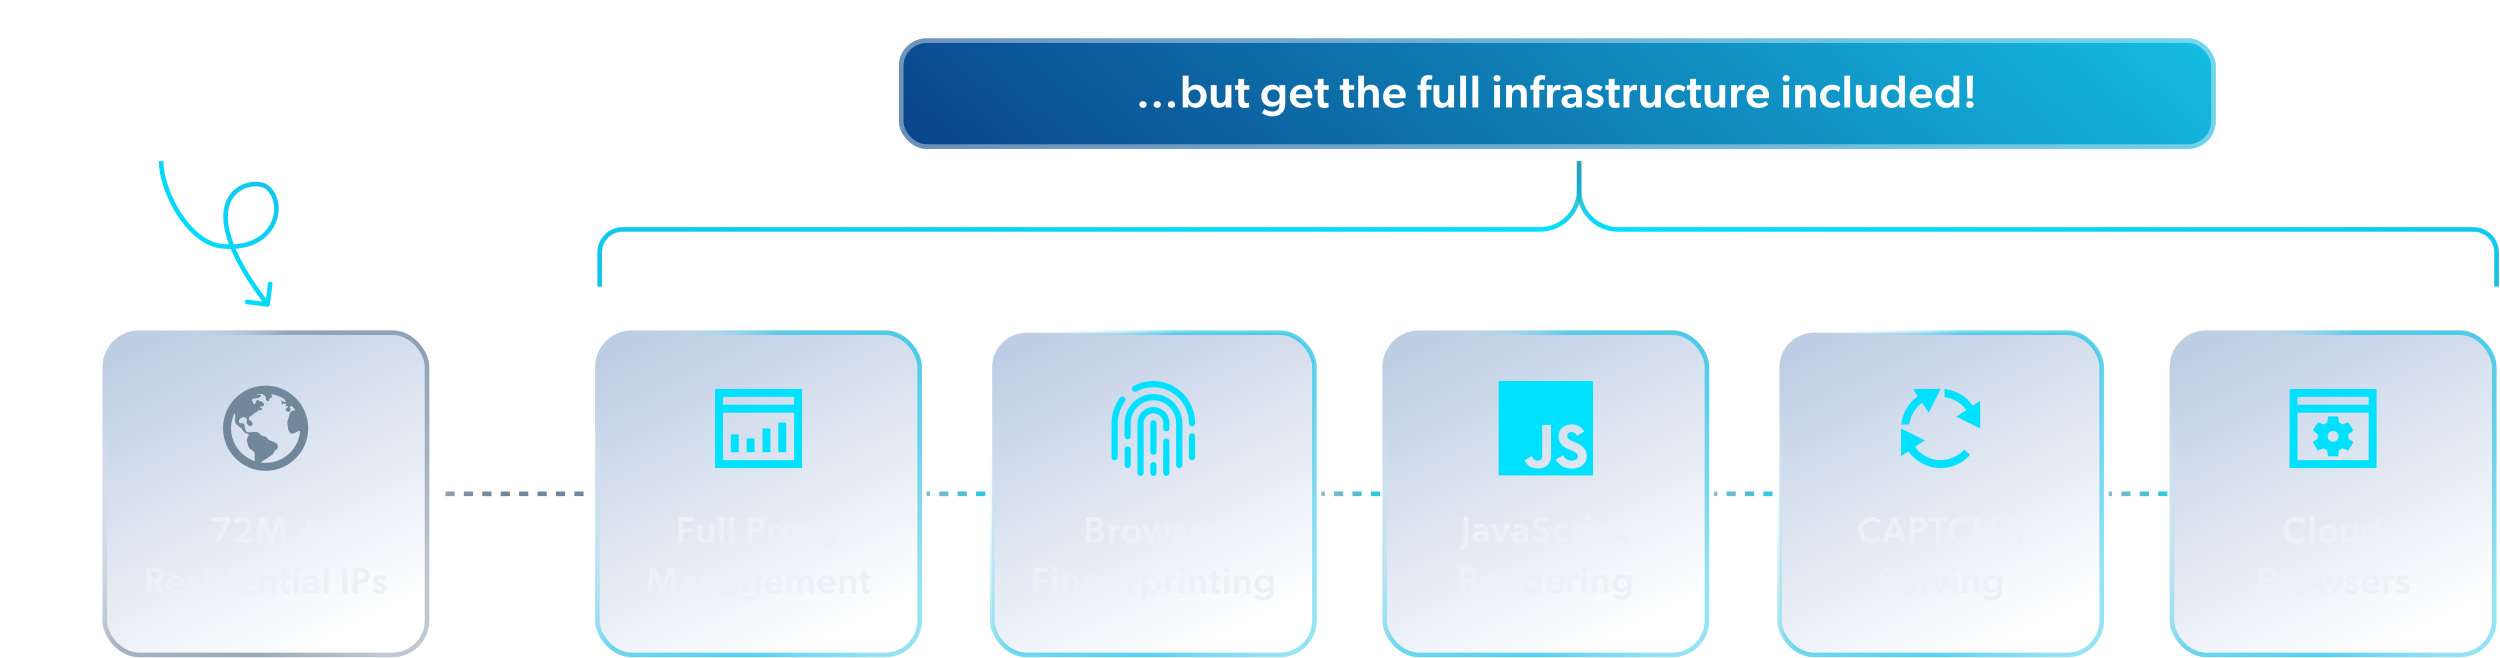 <svg width="1086" height="286" viewBox="0 0 1086 286" fill="none" xmlns="http://www.w3.org/2000/svg">
<path d="M685.969 70L685.969 82.659C685.969 92.047 678.358 99.659 668.969 99.659L270.5 99.659C264.977 99.659 260.5 104.136 260.5 109.659L260.5 124.515" stroke="url(#paint0_linear_19005_1704)" stroke-width="2"/>
<path d="M685.969 70L685.969 82.659C685.969 92.047 693.58 99.659 702.969 99.659L1074.5 99.659C1080.02 99.659 1084.5 104.136 1084.5 109.659L1084.5 124.515" stroke="url(#paint1_linear_19005_1704)" stroke-width="2"/>
<g clip-path="url(#clip0_19005_1704)">
<rect x="44.5" y="143.515" width="142" height="142" rx="16" fill="url(#paint2_linear_19005_1704)"/>
<path fill-rule="evenodd" clip-rule="evenodd" d="M115.385 167.515C115.386 167.515 115.386 167.515 115.386 167.515C122.665 167.515 128.962 171.718 131.982 177.831C133.201 180.298 133.886 183.076 133.886 186.015C133.886 186.712 133.848 187.4 133.773 188.078C133.313 192.217 131.489 195.944 128.759 198.798C127.845 199.755 126.829 200.613 125.728 201.356C122.776 203.35 119.217 204.515 115.386 204.515C105.212 204.515 96.957 196.302 96.887 186.145C96.886 186.102 96.886 186.058 96.886 186.015C96.886 179.215 100.555 173.273 106.018 170.058C106.735 169.637 107.481 169.263 108.254 168.939C110.45 168.022 112.857 167.515 115.384 167.515C115.385 167.515 115.385 167.515 115.385 167.515ZM101.923 179.324C100.919 181.339 100.355 183.611 100.355 186.015C100.355 192.684 104.699 198.34 110.712 200.305C110.707 200.244 110.702 200.182 110.697 200.121L110.697 200.121L110.697 200.121C110.652 199.585 110.607 199.048 110.616 198.519C110.619 198.332 110.639 198.145 110.66 197.959C110.72 197.409 110.778 196.871 110.38 196.388C110.07 196.012 109.607 195.685 109.166 195.373L109.166 195.373L109.166 195.373C108.963 195.229 108.764 195.089 108.588 194.949C108.057 194.528 107.928 194.062 107.768 193.485C107.733 193.357 107.696 193.223 107.653 193.084C107.349 192.105 107.076 191.163 107.492 190.17C107.545 190.042 107.628 189.912 107.712 189.779C107.895 189.489 108.088 189.185 108.011 188.861C107.92 188.476 107.617 188.417 107.296 188.354L107.296 188.354C107.242 188.343 107.188 188.333 107.134 188.32C106.293 188.128 105.847 187.475 105.39 186.805C105.113 186.398 104.831 185.985 104.454 185.665L103.922 185.328C103.767 185.186 103.584 185.045 103.396 184.901L103.396 184.901C103.003 184.599 102.588 184.279 102.356 183.899C102.094 183.468 102.073 182.749 102.104 182.26C102.118 182.053 102.14 181.855 102.161 181.663C102.225 181.098 102.283 180.576 102.101 179.977C102.031 179.746 101.97 179.53 101.923 179.324ZM130.372 187.189C129.773 194.942 123.293 201.046 115.386 201.046C114.664 201.046 113.954 200.995 113.259 200.897C113.636 200.585 114.107 200.307 114.522 200.063C114.784 199.908 115.024 199.767 115.203 199.639C115.549 199.392 115.911 199.157 116.275 198.921L116.275 198.92C117.104 198.382 117.942 197.838 118.618 197.134C118.774 196.972 118.89 196.719 119.019 196.436C119.142 196.169 119.276 195.875 119.468 195.605C119.571 195.46 119.757 195.413 119.939 195.367C120.137 195.318 120.33 195.27 120.408 195.098C120.674 194.512 120.707 193.635 120.487 193.103C120.277 192.598 119.629 192.304 119.082 192.057L119.082 192.057C118.933 191.989 118.791 191.924 118.667 191.86C118.41 191.726 118.125 191.636 117.84 191.547C117.526 191.449 117.211 191.35 116.933 191.191C116.681 191.045 116.437 190.761 116.194 190.48L116.194 190.48C115.97 190.22 115.748 189.962 115.523 189.815C115.222 189.62 114.891 189.558 114.555 189.496C114.196 189.429 113.832 189.361 113.497 189.128C113.261 188.964 113.058 188.75 112.857 188.538L112.857 188.538C112.539 188.203 112.227 187.875 111.808 187.763C110.964 187.538 110.16 187.623 109.35 187.709L109.35 187.709C108.846 187.763 108.339 187.817 107.819 187.796C106.95 187.761 106.647 186.835 106.408 186.105L106.403 186.088C106.344 185.909 106.322 185.64 106.298 185.352C106.25 184.782 106.196 184.137 105.843 183.966C105.603 183.85 105.287 183.864 104.975 183.878C104.381 183.904 103.799 183.93 103.777 183.055C103.746 181.779 105.302 180.921 106.408 181.332C107.363 181.687 107.29 182.236 107.191 182.982C107.18 183.061 107.17 183.143 107.16 183.226C107.05 184.158 107.939 185.176 108.932 185.048C110 184.91 109.726 183.532 109.17 182.968C108.955 182.749 108.698 182.618 108.392 182.573C107.731 181.341 108.375 181.007 109.11 180.625C109.573 180.385 110.073 180.125 110.303 179.61C110.372 179.454 110.493 179.41 110.57 179.382L110.57 179.382C110.583 179.377 110.595 179.373 110.605 179.368C110.75 179.305 110.894 179.268 111.03 179.234C111.333 179.157 111.598 179.09 111.748 178.758C111.76 178.732 111.771 178.708 111.782 178.684L111.782 178.684C111.898 178.423 111.955 178.296 112.303 178.227C112.468 178.194 112.65 178.204 112.834 178.214C113.111 178.23 113.392 178.245 113.624 178.115C113.834 177.998 114.023 177.629 113.797 177.414C113.69 177.312 113.548 177.292 113.398 177.271C113.216 177.245 113.024 177.218 112.874 177.038C112.985 176.672 113.403 176.593 113.813 176.517C114.278 176.43 114.731 176.346 114.708 175.843C114.675 175.124 113.939 174.446 113.283 174.344C113.247 174.339 113.212 174.333 113.178 174.328C112.915 174.289 112.728 174.261 112.5 174.077C112.455 174.041 112.413 174.003 112.372 173.966L112.372 173.966C112.178 173.791 112.005 173.637 111.701 173.778C111.454 173.893 111.307 174.288 111.16 174.681C110.965 175.204 110.771 175.723 110.348 175.57C110.085 175.475 109.953 175.104 109.831 174.764C109.767 174.585 109.705 174.413 109.63 174.297C109.151 173.565 109.757 173.215 110.492 173.093C110.686 173.061 110.893 173.039 111.105 173.017C111.868 172.937 112.694 172.852 113.191 172.234C113.911 171.338 112.346 171.504 111.894 171.593C111.625 171.646 111.165 171.718 110.708 171.726C111.783 171.374 112.91 171.14 114.075 171.04C114.134 171.242 114.392 171.417 114.606 171.562L114.606 171.562C114.692 171.62 114.771 171.674 114.827 171.722C115.203 172.047 115.51 172.435 115.507 172.953C115.506 173.037 115.5 173.111 115.494 173.181C115.476 173.388 115.461 173.55 115.622 173.771C115.794 174.007 116.239 174.376 116.557 174.264C116.776 174.187 116.852 173.94 116.924 173.708C116.959 173.596 116.992 173.488 117.04 173.404C117.191 173.141 117.418 172.981 117.626 172.834C117.999 172.57 118.313 172.349 118.021 171.654C117.943 171.47 117.858 171.31 117.765 171.171C119.682 171.475 121.477 172.142 123.08 173.099C123.27 173.237 123.451 173.391 123.62 173.561C123.805 173.747 124.375 174.329 124.085 174.622C123.866 174.845 123.344 174.537 123.013 174.341C122.926 174.29 122.852 174.246 122.8 174.222C122.776 174.211 122.751 174.199 122.725 174.187C122.403 174.034 121.939 173.813 122.169 174.295C122.198 174.357 122.24 174.41 122.283 174.464C122.353 174.552 122.423 174.64 122.431 174.762C122.437 174.85 122.4 174.926 122.362 175.002C122.333 175.062 122.303 175.122 122.295 175.189C122.251 175.531 122.541 175.942 122.807 175.551C122.89 175.428 122.92 175.306 122.942 175.214C122.987 175.034 123.001 174.974 123.331 175.273C123.359 175.297 123.386 175.325 123.413 175.353C123.514 175.456 123.62 175.565 123.77 175.556C123.84 175.551 123.895 175.496 123.949 175.443C124.003 175.39 124.056 175.337 124.123 175.334C124.513 175.311 124.341 175.609 124.214 175.828C124.176 175.895 124.141 175.954 124.128 175.995C124.103 176.075 124.074 176.092 124.061 176.099C124.057 176.101 124.055 176.103 124.054 176.105C124.053 176.109 124.058 176.115 124.072 176.133C124.082 176.145 124.097 176.163 124.118 176.19C124.175 176.265 124.35 176.313 124.508 176.356C124.607 176.383 124.699 176.408 124.752 176.437C125.1 176.62 125.196 176.773 124.91 177.068C124.821 177.16 124.697 177.226 124.573 177.293C124.4 177.385 124.227 177.478 124.144 177.641C123.966 177.994 124.256 178.468 124.555 178.652C125.207 179.054 126.175 178.91 126.196 177.993C126.201 177.811 126.122 177.631 126.044 177.451C125.932 177.194 125.82 176.937 125.948 176.675C126.187 176.184 126.745 176.394 127.169 176.681C127.641 177.276 128.069 177.908 128.448 178.571C128.346 178.499 128.239 178.424 128.116 178.355C127.511 178.012 126.864 178.472 126.415 178.882C125.866 179.384 125.7 179.891 125.607 180.603C125.531 181.185 125.333 181.69 125.129 182.213C125.066 182.372 125.003 182.533 124.943 182.699C124.732 183.273 124.81 183.79 124.898 184.368C124.901 184.392 124.905 184.416 124.909 184.44C124.912 184.466 124.916 184.492 124.92 184.518C124.951 184.724 124.975 184.93 124.999 185.137L124.999 185.137C125.055 185.616 125.11 186.094 125.247 186.558C125.595 187.742 126.284 188.656 127.5 188.285C127.762 188.206 128.112 188.027 128.488 187.837C129.164 187.493 129.919 187.109 130.372 187.189Z" fill="#70879C"/>
<path d="M98.043 226.43H92.027V224.702H99.723L100.283 225.918L95.163 235.742H93.083L98.043 226.43ZM101.816 234.414L105.64 230.878C106.52 230.062 107.32 229.15 107.32 228.062C107.32 226.958 106.616 226.254 105.368 226.254C103.976 226.254 103.192 227.134 102.664 227.726L101.704 226.462C102.056 225.95 103.192 224.542 105.528 224.542C107.88 224.542 109.4 225.838 109.4 227.79C109.4 229.678 107.912 231.07 107.224 231.726L104.76 234.03H109.864V235.742H102.088L101.816 234.414ZM121.519 227.406H121.487L118.543 235.79H117.087L114.207 227.406H114.159L113.567 235.742H111.567L112.479 224.702H115.215L117.887 232.622H117.919L120.623 224.702H123.263L124.207 235.742H122.159L121.519 227.406ZM134.915 234.494H133.379V230.99H129.859V229.47H133.379V225.95H134.915V229.47H138.435V230.99H134.915V234.494ZM66.842 253.262H65.85V257.742H63.77V246.702H67.322C68.49 246.702 69.418 246.958 70.106 247.486C70.794 248.014 71.29 248.862 71.29 249.918C71.29 251.822 70.25 252.59 68.906 253.006L71.882 257.742H69.45L66.842 253.262ZM66.922 251.63C67.594 251.63 68.106 251.582 68.506 251.278C68.922 250.974 69.146 250.606 69.146 249.982C69.146 249.374 68.922 248.974 68.506 248.686C68.106 248.382 67.594 248.334 66.922 248.334H65.834V251.63H66.922ZM74.499 254.526C74.691 255.758 75.635 256.35 76.803 256.35C77.843 256.35 78.771 255.886 79.139 255.566L79.939 256.67C79.507 257.118 78.339 257.918 76.451 257.918C74.115 257.918 72.387 256.494 72.387 253.998C72.387 251.518 74.195 249.854 76.403 249.854C78.787 249.854 80.227 251.422 80.227 253.486C80.227 253.886 80.195 254.526 80.195 254.526H74.499ZM76.387 251.374C75.171 251.374 74.531 252.222 74.467 253.198H78.179C78.147 252.35 77.827 251.374 76.387 251.374ZM86.371 252.046C85.922 251.71 85.266 251.39 84.562 251.39C83.891 251.39 83.555 251.646 83.555 252.014C83.555 252.35 83.811 252.622 84.674 252.894L85.219 253.07C86.93 253.63 87.538 254.238 87.538 255.358C87.538 256.83 86.371 257.918 84.466 257.918C83.282 257.918 81.954 257.438 81.331 256.718L82.162 255.326C83.075 256.03 83.859 256.382 84.514 256.382C85.282 256.382 85.635 256.094 85.635 255.646C85.635 255.246 85.331 255.022 84.338 254.686L83.442 254.382C82.29 253.998 81.698 253.31 81.698 252.174C81.698 250.766 82.978 249.854 84.466 249.854C85.843 249.854 86.611 250.222 87.251 250.686L86.371 252.046ZM90.221 248.766C89.501 248.766 88.989 248.302 88.989 247.63C88.989 246.974 89.501 246.494 90.221 246.494C90.941 246.494 91.453 246.974 91.453 247.63C91.453 248.302 90.941 248.766 90.221 248.766ZM89.197 249.998H91.245V257.742H89.197V249.998ZM99.403 256.526H99.355C98.731 257.518 97.771 257.918 96.699 257.918C94.427 257.918 93.035 256.158 93.035 253.854C93.035 251.662 94.491 249.854 96.843 249.854C97.883 249.854 98.763 250.238 99.307 251.07H99.339C99.323 250.718 99.323 250.302 99.323 249.758V246.702H101.355V257.742H99.419L99.403 256.526ZM97.275 256.254C98.507 256.254 99.371 255.31 99.371 253.854C99.371 252.558 98.523 251.422 97.211 251.422C95.883 251.422 95.115 252.558 95.115 253.854C95.115 255.198 95.947 256.254 97.275 256.254ZM105.248 254.526C105.44 255.758 106.384 256.35 107.552 256.35C108.592 256.35 109.52 255.886 109.888 255.566L110.688 256.67C110.256 257.118 109.088 257.918 107.2 257.918C104.864 257.918 103.136 256.494 103.136 253.998C103.136 251.518 104.944 249.854 107.152 249.854C109.536 249.854 110.976 251.422 110.976 253.486C110.976 253.886 110.944 254.526 110.944 254.526H105.248ZM107.136 251.374C105.92 251.374 105.28 252.222 105.216 253.198H108.928C108.896 252.35 108.576 251.374 107.136 251.374ZM117.791 253.598C117.791 252.446 117.583 251.534 116.399 251.534C115.135 251.534 114.703 252.59 114.703 253.886V257.742H112.655V249.998H114.703L114.687 251.166H114.735C115.151 250.35 115.935 249.854 117.055 249.854C119.279 249.854 119.839 251.294 119.839 253.15V257.742H117.791V253.598ZM124.39 254.734C124.39 255.918 124.598 256.206 125.318 256.206C125.734 256.206 126.054 256.078 126.054 256.078L126.166 257.662C126.07 257.694 125.462 257.918 124.598 257.918C123.014 257.918 122.358 257.198 122.358 255.182V251.598H121.206V250.014H122.358V247.806H124.39V250.014H126.182V251.598H124.39V254.734ZM128.758 248.766C128.038 248.766 127.526 248.302 127.526 247.63C127.526 246.974 128.038 246.494 128.758 246.494C129.478 246.494 129.99 246.974 129.99 247.63C129.99 248.302 129.478 248.766 128.758 248.766ZM127.734 249.998H129.782V257.742H127.734V249.998ZM136.549 256.846C136.229 257.406 135.333 257.918 134.181 257.918C132.677 257.918 131.461 257.102 131.461 255.486C131.461 253.87 133.045 253.246 134.645 253.134L136.501 253.006V252.798C136.501 251.806 135.845 251.342 134.773 251.342C133.749 251.342 132.901 251.726 132.565 251.982L131.941 250.67C132.533 250.318 133.621 249.854 134.965 249.854C136.341 249.854 137.125 250.206 137.701 250.75C138.261 251.294 138.549 251.998 138.549 253.31V257.742H136.581L136.549 256.846ZM135.125 254.334C134.037 254.398 133.509 254.766 133.509 255.422C133.509 256.078 134.005 256.526 134.853 256.526C135.653 256.526 136.245 256.062 136.517 255.678V254.254L135.125 254.334ZM140.703 246.702H142.735V257.742H140.703V246.702ZM148.673 246.702H150.753V257.742H148.673V246.702ZM153.258 246.702H156.81C157.914 246.702 158.874 246.926 159.578 247.518C160.298 248.11 160.73 248.894 160.73 250.014C160.73 251.134 160.298 251.934 159.578 252.526C158.874 253.118 157.914 253.39 156.81 253.39H155.354V257.742H153.258V246.702ZM156.554 251.758C157.194 251.758 157.626 251.598 157.978 251.342C158.33 251.086 158.586 250.638 158.586 250.014C158.586 249.406 158.282 248.958 157.93 248.702C157.578 248.446 157.146 248.334 156.506 248.334H155.338V251.758H156.554ZM166.835 252.046C166.387 251.71 165.731 251.39 165.027 251.39C164.355 251.39 164.019 251.646 164.019 252.014C164.019 252.35 164.275 252.622 165.139 252.894L165.683 253.07C167.395 253.63 168.003 254.238 168.003 255.358C168.003 256.83 166.835 257.918 164.931 257.918C163.747 257.918 162.419 257.438 161.795 256.718L162.627 255.326C163.539 256.03 164.323 256.382 164.979 256.382C165.747 256.382 166.099 256.094 166.099 255.646C166.099 255.246 165.795 255.022 164.803 254.686L163.907 254.382C162.755 253.998 162.163 253.31 162.163 252.174C162.163 250.766 163.443 249.854 164.931 249.854C166.307 249.854 167.075 250.222 167.715 250.686L166.835 252.046Z" fill="#EDF1F6"/>
</g>
<rect x="45.5" y="144.515" width="140" height="140" rx="15" stroke="url(#paint3_linear_19005_1704)" stroke-width="2"/>
<path d="M253.5 214.515L216.357 214.515L191.5 214.515" stroke="url(#paint4_linear_19005_1704)" stroke-width="2" stroke-dasharray="4 4"/>
<g clip-path="url(#clip1_19005_1704)">
<rect x="258.5" y="143.515" width="142" height="142" rx="16" fill="url(#paint5_linear_19005_1704)"/>
<path d="M310.605 203.306V168.95H348.397V203.306H310.605ZM314.041 199.871H344.961V179.257H314.041V199.871ZM344.961 175.821V172.386H314.041V175.821H344.961Z" fill="#00E0FF"/>
<path d="M320.911 188.706H317.475V196.436H320.911V188.706Z" fill="#00E0FF"/>
<path d="M327.782 190.423H324.347V196.436H327.782V190.423Z" fill="#00E0FF"/>
<path d="M334.653 186.129H331.218V196.436H334.653V186.129Z" fill="#00E0FF"/>
<path d="M341.525 183.552H338.089V196.436H341.525V183.552Z" fill="#00E0FF"/>
<path d="M294.746 224.703H301.258V226.447H296.826V229.551H301.002V231.263H296.826V235.743H294.746V224.703ZM305.013 232.143C305.013 233.295 305.205 234.207 306.389 234.207C307.621 234.207 308.085 233.231 308.085 231.935V227.999H310.133V235.743H308.149L308.133 234.655C307.685 235.423 306.853 235.887 305.733 235.887C303.509 235.887 302.965 234.447 302.965 232.591V227.999H305.013V232.143ZM312.416 224.703H314.448V235.743H312.416V224.703ZM316.814 224.703H318.846V235.743H316.814V224.703ZM324.768 224.703H328.32C329.424 224.703 330.384 224.927 331.088 225.519C331.808 226.111 332.24 226.895 332.24 228.015C332.24 229.135 331.808 229.935 331.088 230.527C330.384 231.119 329.424 231.391 328.32 231.391H326.864V235.743H324.768V224.703ZM328.064 229.759C328.704 229.759 329.136 229.599 329.488 229.343C329.84 229.087 330.096 228.639 330.096 228.015C330.096 227.407 329.792 226.959 329.44 226.703C329.088 226.447 328.656 226.335 328.016 226.335H326.848V229.759H328.064ZM333.803 227.999H335.835L335.803 229.247H335.851C336.155 228.415 336.923 227.855 337.755 227.855C338.283 227.855 338.571 227.999 338.571 227.999L338.427 229.775H338.331C338.107 229.711 337.755 229.679 337.483 229.679C336.875 229.679 336.411 229.935 336.123 230.431C335.931 230.815 335.835 231.343 335.835 231.935V235.743H333.803V227.999ZM343.554 235.919C341.17 235.919 339.346 234.351 339.346 231.903C339.346 229.455 341.17 227.855 343.554 227.855C345.922 227.855 347.746 229.455 347.746 231.903C347.746 234.351 345.922 235.919 343.554 235.919ZM345.634 231.855C345.634 230.527 344.866 229.503 343.554 229.503C342.21 229.503 341.474 230.527 341.474 231.855C341.474 233.183 342.21 234.223 343.554 234.223C344.866 234.223 345.634 233.183 345.634 231.855ZM352.332 232.911L350.396 235.743H348.044L351.068 231.679L348.38 227.999H350.716L352.332 230.527L353.948 227.999H356.284L353.596 231.695L356.62 235.743H354.268L352.332 232.911ZM356.802 227.999H358.946L360.994 233.487L363.01 227.999H365.138L361.538 236.783C360.978 238.143 360.338 238.799 359.25 238.799C358.146 238.799 357.426 238.479 357.426 238.479L357.842 236.911C357.842 236.911 358.386 237.103 358.77 237.103C359.17 237.103 359.506 236.991 359.666 236.591L360.002 235.791L356.802 227.999ZM291.27 249.407H291.238L288.294 257.791H286.838L283.958 249.407H283.91L283.318 257.743H281.318L282.23 246.703H284.966L287.638 254.623H287.67L290.374 246.703H293.014L293.958 257.743H291.91L291.27 249.407ZM300.687 256.847C300.367 257.407 299.471 257.919 298.319 257.919C296.815 257.919 295.599 257.103 295.599 255.487C295.599 253.871 297.183 253.247 298.783 253.135L300.639 253.007V252.799C300.639 251.807 299.983 251.343 298.911 251.343C297.887 251.343 297.039 251.727 296.703 251.983L296.079 250.671C296.671 250.319 297.759 249.855 299.103 249.855C300.479 249.855 301.263 250.207 301.839 250.751C302.399 251.295 302.687 251.999 302.687 253.311V257.743H300.719L300.687 256.847ZM299.263 254.335C298.175 254.399 297.647 254.767 297.647 255.423C297.647 256.079 298.143 256.527 298.991 256.527C299.791 256.527 300.383 256.063 300.655 255.679V254.255L299.263 254.335ZM309.897 253.599C309.897 252.447 309.689 251.535 308.505 251.535C307.241 251.535 306.809 252.591 306.809 253.887V257.743H304.761V249.999H306.809L306.793 251.167H306.841C307.257 250.351 308.041 249.855 309.161 249.855C311.385 249.855 311.945 251.295 311.945 253.151V257.743H309.897V253.599ZM318.608 256.847C318.288 257.407 317.392 257.919 316.24 257.919C314.736 257.919 313.52 257.103 313.52 255.487C313.52 253.871 315.104 253.247 316.704 253.135L318.56 253.007V252.799C318.56 251.807 317.904 251.343 316.832 251.343C315.808 251.343 314.96 251.727 314.624 251.983L314 250.671C314.592 250.319 315.68 249.855 317.024 249.855C318.4 249.855 319.184 250.207 319.76 250.751C320.32 251.295 320.608 251.999 320.608 253.311V257.743H318.64L318.608 256.847ZM317.184 254.335C316.096 254.399 315.568 254.767 315.568 255.423C315.568 256.079 316.064 256.527 316.912 256.527C317.712 256.527 318.304 256.063 318.576 255.679V254.255L317.184 254.335ZM328.458 256.271C327.93 257.071 327.002 257.487 325.818 257.487C323.866 257.487 322.202 256.239 322.202 253.775C322.202 251.631 323.706 249.855 326.01 249.855C327.05 249.855 327.93 250.239 328.474 251.071H328.506L328.49 249.999H330.522V256.143C330.522 257.839 330.17 258.799 329.514 259.487C328.842 260.191 327.85 260.847 325.994 260.847C324.154 260.847 322.778 259.967 322.394 259.695L323.242 258.271C323.738 258.623 325.002 259.183 325.994 259.183C327.098 259.183 327.674 258.831 327.962 258.495C328.25 258.159 328.49 257.519 328.49 256.655V256.271H328.458ZM328.602 253.727C328.602 252.607 327.77 251.471 326.426 251.471C325.082 251.471 324.282 252.463 324.282 253.727C324.282 254.911 325.05 255.887 326.394 255.887C327.866 255.887 328.602 254.911 328.602 253.727ZM334.368 254.527C334.56 255.759 335.504 256.351 336.672 256.351C337.712 256.351 338.64 255.887 339.008 255.567L339.808 256.671C339.376 257.119 338.208 257.919 336.32 257.919C333.984 257.919 332.256 256.495 332.256 253.999C332.256 251.519 334.064 249.855 336.272 249.855C338.656 249.855 340.096 251.423 340.096 253.487C340.096 253.887 340.064 254.527 340.064 254.527H334.368ZM336.256 251.375C335.04 251.375 334.4 252.223 334.336 253.199H338.048C338.016 252.351 337.696 251.375 336.256 251.375ZM351.408 253.407C351.408 252.463 351.2 251.535 350.192 251.535C349.168 251.535 348.64 252.415 348.64 253.743V257.743H346.592V253.391C346.592 252.335 346.32 251.535 345.344 251.535C344.288 251.535 343.824 252.527 343.824 253.743V257.743H341.776V249.999H343.824L343.808 251.167H343.856C344.208 250.447 345.152 249.855 346.16 249.855C347.28 249.855 347.952 250.303 348.32 251.327C348.864 250.383 349.744 249.855 350.864 249.855C352.896 249.855 353.456 251.295 353.456 253.071V257.743H351.408V253.407ZM357.211 254.527C357.403 255.759 358.347 256.351 359.515 256.351C360.555 256.351 361.483 255.887 361.851 255.567L362.651 256.671C362.219 257.119 361.051 257.919 359.163 257.919C356.827 257.919 355.099 256.495 355.099 253.999C355.099 251.519 356.907 249.855 359.115 249.855C361.499 249.855 362.939 251.423 362.939 253.487C362.939 253.887 362.907 254.527 362.907 254.527H357.211ZM359.099 251.375C357.883 251.375 357.243 252.223 357.179 253.199H360.891C360.859 252.351 360.539 251.375 359.099 251.375ZM369.755 253.599C369.755 252.447 369.547 251.535 368.363 251.535C367.099 251.535 366.667 252.591 366.667 253.887V257.743H364.619V249.999H366.667L366.651 251.167H366.699C367.115 250.351 367.899 249.855 369.019 249.855C371.243 249.855 371.803 251.295 371.803 253.151V257.743H369.755V253.599ZM376.354 254.735C376.354 255.919 376.562 256.207 377.282 256.207C377.698 256.207 378.018 256.079 378.018 256.079L378.13 257.663C378.034 257.695 377.426 257.919 376.562 257.919C374.978 257.919 374.322 257.199 374.322 255.183V251.599H373.17V250.015H374.322V247.807H376.354V250.015H378.146V251.599H376.354V254.735Z" fill="#EDF1F6"/>
</g>
<rect x="259.5" y="144.515" width="140" height="140" rx="15" stroke="url(#paint6_linear_19005_1704)" stroke-width="2"/>
<path d="M428 214.515L402.5 214.515" stroke="url(#paint7_linear_19005_1704)" stroke-width="2" stroke-dasharray="4 4"/>
<rect x="431" y="144.515" width="140" height="140" rx="15" fill="url(#paint8_linear_19005_1704)"/>
<rect x="431" y="144.515" width="140" height="140" rx="15" stroke="url(#paint9_linear_19005_1704)" stroke-width="2"/>
<g clip-path="url(#clip2_19005_1704)">
<path d="M506.647 190.475C505.907 190.475 505.304 191.085 505.304 191.827V205.383C505.304 206.132 505.907 206.735 506.647 206.735C507.388 206.735 507.984 206.125 507.984 205.383V191.827C507.984 191.077 507.381 190.475 506.647 190.475Z" fill="#00E0FF"/>
<path d="M501.048 176.845C499.196 176.845 497.452 177.58 496.145 178.902C494.838 180.225 494.111 181.988 494.111 183.862V205.391C494.111 206.133 494.714 206.743 495.448 206.743C496.181 206.743 496.784 206.133 496.784 205.391V183.862C496.784 182.334 497.605 180.901 498.92 180.137C500.234 179.373 501.861 179.373 503.176 180.137C504.491 180.901 505.304 182.326 505.311 183.862V186.03C505.311 186.779 505.914 187.382 506.648 187.382C507.381 187.382 507.984 186.772 507.984 186.03V183.862C507.984 181.988 507.258 180.225 505.95 178.902C504.643 177.58 502.9 176.845 501.048 176.845Z" fill="#00E0FF"/>
<path d="M501.047 171.173C497.699 171.173 494.554 172.495 492.186 174.89C489.818 177.286 488.511 180.467 488.511 183.855V189.498C488.511 189.858 488.649 190.203 488.903 190.46C489.411 190.974 490.29 190.974 490.799 190.46C491.053 190.203 491.191 189.865 491.191 189.498V183.855C491.191 180.306 493.079 176.992 496.123 175.214C499.166 173.436 502.943 173.436 505.979 175.214C509.022 176.992 510.911 180.298 510.911 183.855V201.981C510.911 202.341 511.049 202.686 511.303 202.944C511.557 203.201 511.891 203.34 512.254 203.34C512.618 203.34 512.952 203.193 513.206 202.944C513.453 202.694 513.598 202.341 513.598 201.981V183.862C513.598 180.475 512.291 177.293 509.923 174.898C507.555 172.503 504.41 171.18 501.062 171.18L501.047 171.173Z" fill="#00E0FF"/>
<path d="M489.847 193.87C489.106 193.87 488.511 194.479 488.511 195.222V201.981C488.511 202.341 488.656 202.687 488.903 202.944C489.157 203.201 489.491 203.341 489.854 203.341C490.218 203.341 490.552 203.201 490.806 202.944C491.053 202.694 491.198 202.341 491.198 201.981V195.222C491.198 194.472 490.595 193.87 489.854 193.87H489.847Z" fill="#00E0FF"/>
<path d="M488.431 172.503C488.148 172.289 487.792 172.187 487.436 172.238C487.08 172.289 486.768 172.473 486.55 172.76C484.161 175.927 482.846 179.872 482.86 183.862V198.587C482.86 199.336 483.463 199.939 484.204 199.939C484.945 199.939 485.541 199.329 485.541 198.587V183.862C485.533 180.46 486.645 177.102 488.693 174.398C489.143 173.803 489.027 172.951 488.439 172.495L488.431 172.503Z" fill="#00E0FF"/>
<path d="M517.797 185.214C518.538 185.214 519.141 184.604 519.141 183.855C519.141 183.443 519.126 183.032 519.097 182.62C518.821 178.542 517.187 174.619 514.485 171.584C511.783 168.542 508.1 166.485 504.12 165.78C500.14 165.074 495.985 165.75 492.426 167.683C491.773 168.035 491.533 168.858 491.881 169.52C492.23 170.181 493.044 170.423 493.697 170.071C496.733 168.425 500.271 167.852 503.663 168.447C507.055 169.049 510.192 170.805 512.495 173.392C514.797 175.978 516.199 179.321 516.431 182.797C516.453 183.164 516.468 183.509 516.468 183.855C516.468 184.215 516.606 184.56 516.86 184.81C517.114 185.06 517.448 185.207 517.804 185.207L517.797 185.214Z" fill="#00E0FF"/>
<path d="M517.796 188.168C517.055 188.168 516.46 188.778 516.46 189.527V198.587C516.46 199.336 517.063 199.939 517.796 199.939C518.53 199.939 519.14 199.329 519.14 198.587V189.527C519.14 188.778 518.537 188.175 517.796 188.168Z" fill="#00E0FF"/>
<path d="M501.047 200.666C500.306 200.666 499.711 201.276 499.711 202.018V205.383C499.711 206.125 500.314 206.735 501.047 206.735C501.781 206.735 502.384 206.125 502.384 205.383V202.018C502.384 201.268 501.781 200.666 501.047 200.666Z" fill="#00E0FF"/>
<path d="M501.047 182.503C500.306 182.503 499.711 183.112 499.711 183.855V196.228C499.711 196.97 500.314 197.58 501.047 197.58C501.781 197.58 502.384 196.97 502.384 196.228V183.862C502.384 183.112 501.781 182.51 501.047 182.51V182.503Z" fill="#00E0FF"/>
</g>
<path d="M471.797 224.703H475.333C476.229 224.703 477.061 224.783 477.781 225.135C478.645 225.551 479.205 226.223 479.205 227.487C479.205 228.831 478.213 229.615 477.493 229.903V229.935C478.917 230.255 479.861 231.183 479.861 232.591C479.861 233.791 479.301 234.655 478.549 235.135C477.861 235.567 476.885 235.743 475.829 235.743H471.797V224.703ZM475.173 229.311C475.749 229.311 476.149 229.247 476.485 229.039C476.869 228.799 477.093 228.415 477.093 227.759C477.093 226.799 476.341 226.335 475.269 226.335H473.877V229.311H475.173ZM475.669 234.111C476.197 234.111 476.709 234.095 477.141 233.807C477.509 233.567 477.749 233.071 477.749 232.495C477.749 231.887 477.477 231.471 477.061 231.183C476.645 230.895 476.213 230.831 475.573 230.831H473.877V234.111H475.669ZM481.722 227.999H483.754L483.722 229.247H483.77C484.074 228.415 484.842 227.855 485.674 227.855C486.202 227.855 486.49 227.999 486.49 227.999L486.346 229.775H486.25C486.026 229.711 485.674 229.679 485.402 229.679C484.794 229.679 484.33 229.935 484.042 230.431C483.85 230.815 483.754 231.343 483.754 231.935V235.743H481.722V227.999ZM491.473 235.919C489.089 235.919 487.265 234.351 487.265 231.903C487.265 229.455 489.089 227.855 491.473 227.855C493.841 227.855 495.665 229.455 495.665 231.903C495.665 234.351 493.841 235.919 491.473 235.919ZM493.553 231.855C493.553 230.527 492.785 229.503 491.473 229.503C490.129 229.503 489.393 230.527 489.393 231.855C489.393 233.183 490.129 234.223 491.473 234.223C492.785 234.223 493.553 233.183 493.553 231.855ZM502.503 230.495L500.791 235.743H498.775L496.295 227.999H498.327L499.943 233.551L501.783 227.999H503.383L505.287 233.407L506.775 227.999H508.807L506.247 235.743H504.407L502.503 230.495ZM514.381 230.047C513.933 229.711 513.277 229.391 512.573 229.391C511.901 229.391 511.565 229.647 511.565 230.015C511.565 230.351 511.821 230.623 512.685 230.895L513.229 231.071C514.941 231.631 515.549 232.239 515.549 233.359C515.549 234.831 514.381 235.919 512.477 235.919C511.293 235.919 509.965 235.439 509.341 234.719L510.173 233.327C511.085 234.031 511.869 234.383 512.525 234.383C513.293 234.383 513.645 234.095 513.645 233.647C513.645 233.247 513.341 233.023 512.349 232.687L511.453 232.383C510.301 231.999 509.709 231.311 509.709 230.175C509.709 228.767 510.989 227.855 512.477 227.855C513.853 227.855 514.621 228.223 515.261 228.687L514.381 230.047ZM518.743 232.527C518.935 233.759 519.879 234.351 521.047 234.351C522.087 234.351 523.015 233.887 523.383 233.567L524.183 234.671C523.751 235.119 522.583 235.919 520.695 235.919C518.359 235.919 516.631 234.495 516.631 231.999C516.631 229.519 518.439 227.855 520.647 227.855C523.031 227.855 524.471 229.423 524.471 231.487C524.471 231.887 524.439 232.527 524.439 232.527H518.743ZM520.631 229.375C519.415 229.375 518.775 230.223 518.711 231.199H522.423C522.391 230.351 522.071 229.375 520.631 229.375ZM526.15 227.999H528.182L528.15 229.247H528.198C528.502 228.415 529.27 227.855 530.102 227.855C530.63 227.855 530.918 227.999 530.918 227.999L530.774 229.775H530.678C530.454 229.711 530.102 229.679 529.83 229.679C529.222 229.679 528.758 229.935 528.47 230.431C528.278 230.815 528.182 231.343 528.182 231.935V235.743H526.15V227.999ZM448.86 246.703H455.372V248.447H450.94V251.551H455.116V253.263H450.94V257.743H448.86V246.703ZM458.233 248.767C457.513 248.767 457.001 248.303 457.001 247.631C457.001 246.975 457.513 246.495 458.233 246.495C458.953 246.495 459.465 246.975 459.465 247.631C459.465 248.303 458.953 248.767 458.233 248.767ZM457.209 249.999H459.257V257.743H457.209V249.999ZM466.663 253.599C466.663 252.447 466.455 251.535 465.271 251.535C464.007 251.535 463.575 252.591 463.575 253.887V257.743H461.527V249.999H463.575L463.559 251.167H463.607C464.023 250.351 464.807 249.855 465.927 249.855C468.151 249.855 468.711 251.295 468.711 253.151V257.743H466.663V253.599ZM476.655 256.271C476.127 257.071 475.199 257.487 474.015 257.487C472.063 257.487 470.399 256.239 470.399 253.775C470.399 251.631 471.903 249.855 474.207 249.855C475.247 249.855 476.127 250.239 476.671 251.071H476.703L476.687 249.999H478.719V256.143C478.719 257.839 478.367 258.799 477.711 259.487C477.039 260.191 476.047 260.847 474.191 260.847C472.351 260.847 470.975 259.967 470.591 259.695L471.439 258.271C471.935 258.623 473.199 259.183 474.191 259.183C475.295 259.183 475.871 258.831 476.159 258.495C476.447 258.159 476.687 257.519 476.687 256.655V256.271H476.655ZM476.799 253.727C476.799 252.607 475.967 251.471 474.623 251.471C473.279 251.471 472.479 252.463 472.479 253.727C472.479 254.911 473.247 255.887 474.591 255.887C476.063 255.887 476.799 254.911 476.799 253.727ZM482.564 254.527C482.756 255.759 483.7 256.351 484.868 256.351C485.908 256.351 486.836 255.887 487.204 255.567L488.004 256.671C487.572 257.119 486.404 257.919 484.516 257.919C482.18 257.919 480.452 256.495 480.452 253.999C480.452 251.519 482.26 249.855 484.468 249.855C486.852 249.855 488.292 251.423 488.292 253.487C488.292 253.887 488.26 254.527 488.26 254.527H482.564ZM484.452 251.375C483.236 251.375 482.596 252.223 482.532 253.199H486.244C486.212 252.351 485.892 251.375 484.452 251.375ZM489.972 249.999H492.004L491.972 251.247H492.02C492.324 250.415 493.092 249.855 493.924 249.855C494.452 249.855 494.74 249.999 494.74 249.999L494.596 251.775H494.5C494.276 251.711 493.924 251.679 493.652 251.679C493.044 251.679 492.58 251.935 492.292 252.431C492.1 252.815 492.004 253.343 492.004 253.935V257.743H489.972V249.999ZM498.169 251.087L498.201 251.103C498.825 250.175 499.753 249.823 500.777 249.823C503.049 249.823 504.441 251.583 504.441 253.887C504.441 256.079 502.985 257.887 500.633 257.887C499.449 257.887 498.793 257.471 498.153 256.703L498.121 256.719C498.137 257.087 498.153 257.439 498.153 257.983V260.671H496.121V249.999H498.201L498.169 251.087ZM500.201 251.487C498.969 251.487 498.105 252.431 498.105 253.887C498.105 255.183 498.953 256.319 500.265 256.319C501.593 256.319 502.361 255.183 502.361 253.887C502.361 252.543 501.529 251.487 500.201 251.487ZM506.19 249.999H508.222L508.19 251.247H508.238C508.542 250.415 509.31 249.855 510.142 249.855C510.67 249.855 510.958 249.999 510.958 249.999L510.814 251.775H510.718C510.494 251.711 510.142 251.679 509.87 251.679C509.262 251.679 508.798 251.935 508.51 252.431C508.318 252.815 508.222 253.343 508.222 253.935V257.743H506.19V249.999ZM513.379 248.767C512.659 248.767 512.147 248.303 512.147 247.631C512.147 246.975 512.659 246.495 513.379 246.495C514.099 246.495 514.611 246.975 514.611 247.631C514.611 248.303 514.099 248.767 513.379 248.767ZM512.355 249.999H514.403V257.743H512.355V249.999ZM521.81 253.599C521.81 252.447 521.602 251.535 520.418 251.535C519.154 251.535 518.722 252.591 518.722 253.887V257.743H516.674V249.999H518.722L518.706 251.167H518.754C519.17 250.351 519.954 249.855 521.074 249.855C523.298 249.855 523.858 251.295 523.858 253.151V257.743H521.81V253.599ZM528.409 254.735C528.409 255.919 528.617 256.207 529.337 256.207C529.753 256.207 530.073 256.079 530.073 256.079L530.185 257.663C530.089 257.695 529.481 257.919 528.617 257.919C527.033 257.919 526.377 257.199 526.377 255.183V251.599H525.225V250.015H526.377V247.807H528.409V250.015H530.201V251.599H528.409V254.735ZM532.777 248.767C532.057 248.767 531.545 248.303 531.545 247.631C531.545 246.975 532.057 246.495 532.777 246.495C533.497 246.495 534.009 246.975 534.009 247.631C534.009 248.303 533.497 248.767 532.777 248.767ZM531.753 249.999H533.801V257.743H531.753V249.999ZM541.207 253.599C541.207 252.447 540.999 251.535 539.815 251.535C538.551 251.535 538.119 252.591 538.119 253.887V257.743H536.071V249.999H538.119L538.103 251.167H538.151C538.567 250.351 539.351 249.855 540.471 249.855C542.695 249.855 543.255 251.295 543.255 253.151V257.743H541.207V253.599ZM551.198 256.271C550.67 257.071 549.742 257.487 548.558 257.487C546.606 257.487 544.942 256.239 544.942 253.775C544.942 251.631 546.446 249.855 548.75 249.855C549.79 249.855 550.67 250.239 551.214 251.071H551.246L551.23 249.999H553.262V256.143C553.262 257.839 552.91 258.799 552.254 259.487C551.582 260.191 550.59 260.847 548.734 260.847C546.894 260.847 545.518 259.967 545.134 259.695L545.982 258.271C546.478 258.623 547.742 259.183 548.734 259.183C549.838 259.183 550.414 258.831 550.702 258.495C550.99 258.159 551.23 257.519 551.23 256.655V256.271H551.198ZM551.342 253.727C551.342 252.607 550.51 251.471 549.166 251.471C547.822 251.471 547.022 252.463 547.022 253.727C547.022 254.911 547.79 255.887 549.134 255.887C550.606 255.887 551.342 254.911 551.342 253.727Z" fill="#EDF1F6"/>
<path d="M599.5 214.515L574 214.515" stroke="url(#paint10_linear_19005_1704)" stroke-width="2" stroke-dasharray="4 4"/>
<g clip-path="url(#clip3_19005_1704)">
<rect x="600.5" y="143.515" width="142" height="142" rx="16" fill="url(#paint11_linear_19005_1704)"/>
<g clip-path="url(#clip4_19005_1704)">
<path d="M651 165.515V206.515H692V165.515H651ZM673.78 197.728C673.78 201.724 671.442 203.531 668.027 203.531C664.943 203.531 663.152 201.939 662.241 200.016L665.374 198.11C665.987 199.187 666.535 200.099 667.861 200.099C669.187 200.099 669.917 199.602 669.917 197.679V184.581H673.763V197.728H673.78ZM682.882 203.547C679.3 203.547 676.996 201.84 675.869 199.602L679.002 197.778C679.831 199.121 680.909 200.116 682.799 200.116C684.39 200.116 685.418 199.32 685.418 198.209C685.418 196.883 684.374 196.418 682.616 195.656L681.655 195.241C678.869 194.064 677.029 192.572 677.029 189.439C677.029 186.554 679.234 184.349 682.666 184.349C685.12 184.349 686.877 185.194 688.137 187.433L685.136 189.356C684.473 188.179 683.76 187.698 682.649 187.698C681.539 187.698 680.809 188.411 680.809 189.356C680.809 190.516 681.522 190.981 683.18 191.693L684.142 192.108C687.408 193.517 689.264 194.943 689.264 198.159C689.264 201.624 686.545 203.531 682.882 203.531V203.547Z" fill="#00E0FF"/>
</g>
<path d="M633.994 236.907C634.202 236.987 634.49 237.035 634.858 237.035C635.626 237.035 635.77 236.347 635.77 235.435V224.475H637.834V235.387C637.834 236.523 637.626 237.307 637.242 237.803C636.874 238.283 636.234 238.667 635.354 238.667C634.65 238.667 634.026 238.507 633.93 238.443L633.994 236.907ZM644.707 234.619C644.387 235.179 643.491 235.691 642.339 235.691C640.835 235.691 639.619 234.875 639.619 233.259C639.619 231.643 641.203 231.019 642.803 230.907L644.659 230.779V230.571C644.659 229.579 644.003 229.115 642.931 229.115C641.907 229.115 641.059 229.499 640.723 229.755L640.099 228.443C640.691 228.091 641.779 227.627 643.123 227.627C644.499 227.627 645.283 227.979 645.859 228.523C646.419 229.067 646.707 229.771 646.707 231.083V235.515H644.739L644.707 234.619ZM643.283 232.107C642.195 232.171 641.667 232.539 641.667 233.195C641.667 233.851 642.163 234.299 643.011 234.299C643.811 234.299 644.403 233.835 644.675 233.451V232.027L643.283 232.107ZM647.603 227.771H649.731L651.827 233.355L653.923 227.771H655.971L652.787 235.515H650.787L647.603 227.771ZM661.894 234.619C661.574 235.179 660.678 235.691 659.526 235.691C658.022 235.691 656.806 234.875 656.806 233.259C656.806 231.643 658.39 231.019 659.99 230.907L661.846 230.779V230.571C661.846 229.579 661.19 229.115 660.118 229.115C659.094 229.115 658.246 229.499 657.91 229.755L657.286 228.443C657.878 228.091 658.966 227.627 660.31 227.627C661.686 227.627 662.47 227.979 663.046 228.523C663.606 229.067 663.894 229.771 663.894 231.083V235.515H661.926L661.894 234.619ZM660.47 232.107C659.382 232.171 658.854 232.539 658.854 233.195C658.854 233.851 659.35 234.299 660.198 234.299C660.998 234.299 661.59 233.835 661.862 233.451V232.027L660.47 232.107ZM671.072 229.419C672.624 230.059 673.232 230.923 673.232 232.299C673.232 234.347 671.728 235.707 669.392 235.707C667.504 235.707 666.208 234.827 665.488 233.995L666.48 232.491C667.344 233.435 668.384 233.947 669.424 233.947C670.448 233.947 671.152 233.451 671.152 232.491C671.152 231.627 670.576 231.339 669.632 230.955L667.904 230.267C666.704 229.787 665.904 228.939 665.904 227.595C665.904 225.675 667.408 224.347 669.728 224.347C671.296 224.347 672.432 225.003 673.088 225.675L672.096 227.163C671.392 226.523 670.544 226.059 669.6 226.059C668.688 226.059 667.968 226.507 667.968 227.323C667.968 228.123 668.656 228.427 669.232 228.667L671.072 229.419ZM680.943 233.147L681.519 234.651C681.359 234.795 680.559 235.691 678.495 235.691C676.383 235.691 674.431 234.235 674.431 231.707C674.431 229.163 676.447 227.627 678.527 227.627C680.479 227.627 681.247 228.411 681.455 228.619L680.895 230.155C680.655 229.931 679.967 229.339 678.767 229.339C677.551 229.339 676.575 230.187 676.575 231.611C676.575 233.035 677.551 233.963 678.879 233.963C680.207 233.963 680.943 233.147 680.943 233.147ZM683.014 227.771H685.046L685.014 229.019H685.062C685.366 228.187 686.134 227.627 686.966 227.627C687.494 227.627 687.782 227.771 687.782 227.771L687.638 229.547H687.542C687.318 229.483 686.966 229.451 686.694 229.451C686.086 229.451 685.622 229.707 685.334 230.203C685.142 230.587 685.046 231.115 685.046 231.707V235.515H683.014V227.771ZM690.203 226.539C689.483 226.539 688.971 226.075 688.971 225.403C688.971 224.747 689.483 224.267 690.203 224.267C690.923 224.267 691.435 224.747 691.435 225.403C691.435 226.075 690.923 226.539 690.203 226.539ZM689.179 227.771H691.227V235.515H689.179V227.771ZM695.594 228.859L695.626 228.875C696.25 227.947 697.178 227.595 698.202 227.595C700.474 227.595 701.866 229.355 701.866 231.659C701.866 233.851 700.41 235.659 698.058 235.659C696.874 235.659 696.218 235.243 695.578 234.475L695.546 234.491C695.562 234.859 695.578 235.211 695.578 235.755V238.443H693.546V227.771H695.626L695.594 228.859ZM697.626 229.259C696.394 229.259 695.53 230.203 695.53 231.659C695.53 232.955 696.378 234.091 697.69 234.091C699.018 234.091 699.786 232.955 699.786 231.659C699.786 230.315 698.954 229.259 697.626 229.259ZM705.999 232.507C705.999 233.691 706.207 233.979 706.927 233.979C707.343 233.979 707.663 233.851 707.663 233.851L707.775 235.435C707.679 235.467 707.071 235.691 706.207 235.691C704.623 235.691 703.967 234.971 703.967 232.955V229.371H702.815V227.787H703.967V225.579H705.999V227.787H707.791V229.371H705.999V232.507ZM637.482 253.035H636.49V257.515H634.41V246.475H637.962C639.13 246.475 640.058 246.731 640.746 247.259C641.434 247.787 641.93 248.635 641.93 249.691C641.93 251.595 640.89 252.363 639.546 252.779L642.522 257.515H640.09L637.482 253.035ZM637.562 251.403C638.234 251.403 638.746 251.355 639.146 251.051C639.562 250.747 639.786 250.379 639.786 249.755C639.786 249.147 639.562 248.747 639.146 248.459C638.746 248.155 638.234 248.107 637.562 248.107H636.474V251.403H637.562ZM645.139 254.299C645.331 255.531 646.275 256.123 647.443 256.123C648.483 256.123 649.411 255.659 649.779 255.339L650.579 256.443C650.147 256.891 648.979 257.691 647.091 257.691C644.755 257.691 643.027 256.267 643.027 253.771C643.027 251.291 644.835 249.627 647.043 249.627C649.427 249.627 650.867 251.195 650.867 253.259C650.867 253.659 650.835 254.299 650.835 254.299H645.139ZM647.027 251.147C645.811 251.147 645.171 251.995 645.107 252.971H648.819C648.787 252.123 648.467 251.147 647.027 251.147ZM657.682 253.371C657.682 252.219 657.474 251.307 656.29 251.307C655.026 251.307 654.594 252.363 654.594 253.659V257.515H652.546V249.771H654.594L654.578 250.939H654.626C655.042 250.123 655.826 249.627 656.946 249.627C659.17 249.627 659.73 251.067 659.73 252.923V257.515H657.682V253.371ZM667.785 256.299H667.737C667.113 257.291 666.153 257.691 665.081 257.691C662.809 257.691 661.417 255.931 661.417 253.627C661.417 251.435 662.873 249.627 665.225 249.627C666.265 249.627 667.145 250.011 667.689 250.843H667.721C667.705 250.491 667.705 250.075 667.705 249.531V246.475H669.737V257.515H667.801L667.785 256.299ZM665.657 256.027C666.889 256.027 667.753 255.083 667.753 253.627C667.753 252.331 666.905 251.195 665.593 251.195C664.265 251.195 663.497 252.331 663.497 253.627C663.497 254.971 664.329 256.027 665.657 256.027ZM673.63 254.299C673.822 255.531 674.766 256.123 675.934 256.123C676.974 256.123 677.902 255.659 678.27 255.339L679.07 256.443C678.638 256.891 677.47 257.691 675.582 257.691C673.246 257.691 671.518 256.267 671.518 253.771C671.518 251.291 673.326 249.627 675.534 249.627C677.918 249.627 679.358 251.195 679.358 253.259C679.358 253.659 679.326 254.299 679.326 254.299H673.63ZM675.518 251.147C674.302 251.147 673.662 251.995 673.598 252.971H677.31C677.278 252.123 676.958 251.147 675.518 251.147ZM681.037 249.771H683.069L683.037 251.019H683.085C683.389 250.187 684.157 249.627 684.989 249.627C685.517 249.627 685.805 249.771 685.805 249.771L685.661 251.547H685.565C685.341 251.483 684.989 251.451 684.717 251.451C684.109 251.451 683.645 251.707 683.357 252.203C683.165 252.587 683.069 253.115 683.069 253.707V257.515H681.037V249.771ZM688.227 248.539C687.507 248.539 686.995 248.075 686.995 247.403C686.995 246.747 687.507 246.267 688.227 246.267C688.947 246.267 689.459 246.747 689.459 247.403C689.459 248.075 688.947 248.539 688.227 248.539ZM687.203 249.771H689.251V257.515H687.203V249.771ZM696.657 253.371C696.657 252.219 696.449 251.307 695.265 251.307C694.001 251.307 693.569 252.363 693.569 253.659V257.515H691.521V249.771H693.569L693.553 250.939H693.601C694.017 250.123 694.801 249.627 695.921 249.627C698.145 249.627 698.705 251.067 698.705 252.923V257.515H696.657V253.371ZM706.648 256.043C706.12 256.843 705.192 257.259 704.008 257.259C702.056 257.259 700.392 256.011 700.392 253.547C700.392 251.403 701.896 249.627 704.2 249.627C705.24 249.627 706.12 250.011 706.664 250.843H706.696L706.68 249.771H708.712V255.915C708.712 257.611 708.36 258.571 707.704 259.259C707.032 259.963 706.04 260.619 704.184 260.619C702.344 260.619 700.968 259.739 700.584 259.467L701.432 258.043C701.928 258.395 703.192 258.955 704.184 258.955C705.288 258.955 705.864 258.603 706.152 258.267C706.44 257.931 706.68 257.291 706.68 256.427V256.043H706.648ZM706.792 253.499C706.792 252.379 705.96 251.243 704.616 251.243C703.272 251.243 702.472 252.235 702.472 253.499C702.472 254.683 703.24 255.659 704.584 255.659C706.056 255.659 706.792 254.683 706.792 253.499Z" fill="#EDF1F6"/>
</g>
<rect x="601.5" y="144.515" width="140" height="140" rx="15" stroke="url(#paint12_linear_19005_1704)" stroke-width="2"/>
<path d="M770 214.515L744.5 214.515" stroke="url(#paint13_linear_19005_1704)" stroke-width="2" stroke-dasharray="4 4"/>
<rect x="773" y="144.515" width="140" height="140" rx="15" fill="url(#paint14_linear_19005_1704)"/>
<rect x="773" y="144.515" width="140" height="140" rx="15" stroke="url(#paint15_linear_19005_1704)" stroke-width="2"/>
<path d="M857.014 176.214C855.593 174.212 853.761 172.538 851.64 171.302C849.52 170.066 847.16 169.297 844.718 169.047V172.522C846.592 172.759 848.397 173.378 850.022 174.34C851.647 175.303 853.057 176.588 854.166 178.117L849.871 180.975L860.178 186.129V174.104L857.014 176.214Z" fill="#00E0FF"/>
<path d="M843 199.871C840.821 199.866 838.673 199.343 836.736 198.346C834.798 197.348 833.125 195.904 831.855 194.132L836.129 191.282L825.822 186.129V198.154L828.986 196.044C831.61 199.764 835.605 202.288 840.09 203.063C844.576 203.837 849.186 202.798 852.905 200.174C853.965 199.425 854.938 198.558 855.803 197.59L853.243 195.299C851.953 196.738 850.374 197.888 848.609 198.676C846.844 199.464 844.933 199.871 843 199.871Z" fill="#00E0FF"/>
<path d="M825.917 184.411H829.392C829.629 182.538 830.247 180.733 831.209 179.108C832.171 177.483 833.456 176.072 834.985 174.963L837.845 179.258L842.998 168.951H830.974L833.083 172.115C831.082 173.536 829.407 175.368 828.171 177.489C826.935 179.609 826.167 181.969 825.917 184.411Z" fill="#00E0FF"/>
<path d="M816.94 234.367C816.316 235.039 815.116 235.935 812.94 235.935C809.708 235.935 807.212 233.743 807.212 230.239C807.212 226.735 809.74 224.543 812.94 224.543C815.1 224.543 816.348 225.455 816.796 225.903L816.06 227.599C815.74 227.183 814.492 226.335 812.924 226.335C811.004 226.335 809.356 227.599 809.356 230.207C809.356 232.591 810.844 234.143 813.052 234.143C814.524 234.143 815.548 233.503 816.204 232.799L816.94 234.367ZM825.038 233.199H820.702L819.742 235.743H817.582L821.918 224.687H823.934L828.27 235.743H825.998L825.038 233.199ZM821.214 231.535H824.526L822.878 227.071L821.214 231.535ZM829.663 224.703H833.215C834.319 224.703 835.279 224.927 835.983 225.519C836.703 226.111 837.135 226.895 837.135 228.015C837.135 229.135 836.703 229.935 835.983 230.527C835.279 231.119 834.319 231.391 833.215 231.391H831.759V235.743H829.663V224.703ZM832.959 229.759C833.599 229.759 834.031 229.599 834.383 229.343C834.735 229.087 834.991 228.639 834.991 228.015C834.991 227.407 834.687 226.959 834.335 226.703C833.983 226.447 833.551 226.335 832.911 226.335H831.743V229.759H832.959ZM840.89 226.383H837.85V224.703H845.978V226.383H842.954V235.743H840.89V226.383ZM855.908 234.367C855.284 235.039 854.084 235.935 851.908 235.935C848.676 235.935 846.18 233.743 846.18 230.239C846.18 226.735 848.708 224.543 851.908 224.543C854.068 224.543 855.316 225.455 855.764 225.903L855.028 227.599C854.708 227.183 853.46 226.335 851.892 226.335C849.972 226.335 848.324 227.599 848.324 230.207C848.324 232.591 849.812 234.143 852.02 234.143C853.492 234.143 854.516 233.503 855.172 232.799L855.908 234.367ZM864.839 230.863H859.687V235.743H857.607V224.703H859.687V229.119H864.839V224.703H866.903V235.743H864.839V230.863ZM875.763 233.199H871.427L870.467 235.743H868.307L872.643 224.687H874.659L878.995 235.743H876.723L875.763 233.199ZM871.939 231.535H875.251L873.603 227.071L871.939 231.535ZM821.424 251.647C822.976 252.287 823.584 253.151 823.584 254.527C823.584 256.575 822.08 257.935 819.744 257.935C817.856 257.935 816.56 257.055 815.84 256.223L816.832 254.719C817.696 255.663 818.736 256.175 819.776 256.175C820.8 256.175 821.504 255.679 821.504 254.719C821.504 253.855 820.928 253.567 819.984 253.183L818.256 252.495C817.056 252.015 816.256 251.167 816.256 249.823C816.256 247.903 817.76 246.575 820.08 246.575C821.648 246.575 822.784 247.231 823.44 247.903L822.448 249.391C821.744 248.751 820.896 248.287 819.952 248.287C819.04 248.287 818.32 248.735 818.32 249.551C818.32 250.351 819.008 250.655 819.584 250.895L821.424 251.647ZM829.055 257.919C826.671 257.919 824.847 256.351 824.847 253.903C824.847 251.455 826.671 249.855 829.055 249.855C831.423 249.855 833.247 251.455 833.247 253.903C833.247 256.351 831.423 257.919 829.055 257.919ZM831.135 253.855C831.135 252.527 830.367 251.503 829.055 251.503C827.711 251.503 826.975 252.527 826.975 253.855C826.975 255.183 827.711 256.223 829.055 256.223C830.367 256.223 831.135 255.183 831.135 253.855ZM835.056 246.703H837.088V257.743H835.056V246.703ZM838.43 249.999H840.558L842.654 255.583L844.75 249.999H846.798L843.614 257.743H841.614L838.43 249.999ZM849.157 248.767C848.437 248.767 847.925 248.303 847.925 247.631C847.925 246.975 848.437 246.495 849.157 246.495C849.877 246.495 850.389 246.975 850.389 247.631C850.389 248.303 849.877 248.767 849.157 248.767ZM848.133 249.999H850.181V257.743H848.133V249.999ZM857.587 253.599C857.587 252.447 857.379 251.535 856.195 251.535C854.931 251.535 854.499 252.591 854.499 253.887V257.743H852.451V249.999H854.499L854.483 251.167H854.531C854.947 250.351 855.731 249.855 856.851 249.855C859.075 249.855 859.635 251.295 859.635 253.151V257.743H857.587V253.599ZM867.578 256.271C867.05 257.071 866.122 257.487 864.938 257.487C862.986 257.487 861.322 256.239 861.322 253.775C861.322 251.631 862.826 249.855 865.13 249.855C866.17 249.855 867.05 250.239 867.594 251.071H867.626L867.61 249.999H869.642V256.143C869.642 257.839 869.29 258.799 868.634 259.487C867.962 260.191 866.97 260.847 865.114 260.847C863.274 260.847 861.898 259.967 861.514 259.695L862.362 258.271C862.858 258.623 864.122 259.183 865.114 259.183C866.218 259.183 866.794 258.831 867.082 258.495C867.37 258.159 867.61 257.519 867.61 256.655V256.271H867.578ZM867.722 253.727C867.722 252.607 866.89 251.471 865.546 251.471C864.202 251.471 863.402 252.463 863.402 253.727C863.402 254.911 864.17 255.887 865.514 255.887C866.986 255.887 867.722 254.911 867.722 253.727Z" fill="#EDF1F6"/>
<path d="M941.5 214.515L916 214.515" stroke="url(#paint16_linear_19005_1704)" stroke-width="2" stroke-dasharray="4 4"/>
<g clip-path="url(#clip5_19005_1704)">
<rect x="942.5" y="143.515" width="142" height="142" rx="16" fill="url(#paint17_linear_19005_1704)"/>
<path d="M994.604 203.308V168.95H1032.4V203.308H994.604ZM998.04 199.873H1028.96V179.258H998.04V199.873ZM1028.96 175.822V172.386H998.04V175.822H1028.96Z" fill="#00E0FF"/>
<path fill-rule="evenodd" clip-rule="evenodd" d="M1011.73 180.91H1015.27L1015.27 180.912C1015.55 180.912 1015.7 181.034 1015.73 181.278L1016.07 183.551C1016.6 183.772 1017.1 184.059 1017.56 184.406L1019.77 183.551C1019.83 183.529 1019.9 183.516 1019.97 183.515C1020.04 183.513 1020.11 183.531 1020.17 183.567C1020.23 183.602 1020.28 183.653 1020.31 183.714L1022.09 186.723C1022.15 186.816 1022.17 186.927 1022.14 187.033C1022.12 187.138 1022.06 187.231 1021.97 187.292L1020.09 188.716C1020.14 188.997 1020.17 189.283 1020.18 189.569C1020.17 189.856 1020.14 190.142 1020.09 190.424L1021.97 191.846C1022.06 191.907 1022.12 192 1022.14 192.106C1022.17 192.212 1022.15 192.323 1022.09 192.416L1020.3 195.425C1020.28 195.488 1020.23 195.542 1020.18 195.581C1020.12 195.619 1020.05 195.64 1019.99 195.641C1019.91 195.639 1019.83 195.621 1019.76 195.587L1017.55 194.734C1017.09 195.069 1016.58 195.355 1016.06 195.587L1015.73 197.864C1015.7 198.108 1015.54 198.23 1015.27 198.23H1011.72C1011.62 198.239 1011.51 198.207 1011.42 198.139C1011.34 198.07 1011.28 197.972 1011.27 197.864L1010.93 195.587C1010.4 195.367 1009.9 195.08 1009.44 194.734L1007.23 195.587C1007.17 195.61 1007.1 195.623 1007.03 195.624C1006.96 195.626 1006.89 195.608 1006.83 195.573C1006.77 195.537 1006.72 195.486 1006.69 195.425L1004.9 192.416C1004.84 192.323 1004.83 192.212 1004.85 192.106C1004.87 192 1004.93 191.907 1005.02 191.846L1006.9 190.424C1006.87 190.098 1006.85 189.813 1006.86 189.569C1006.86 189.326 1006.87 189.042 1006.9 188.716L1005.02 187.292C1004.93 187.231 1004.87 187.138 1004.85 187.032C1004.83 186.927 1004.84 186.816 1004.9 186.723L1006.7 183.714C1006.73 183.652 1006.78 183.598 1006.83 183.56C1006.89 183.522 1006.96 183.5 1007.03 183.497C1007.1 183.499 1007.17 183.518 1007.24 183.551L1009.44 184.406C1009.91 184.071 1010.41 183.784 1010.94 183.551L1011.27 181.278C1011.29 181.17 1011.34 181.072 1011.43 181.003C1011.51 180.935 1011.62 180.901 1011.73 180.91ZM1013.5 187.205C1013.81 187.196 1014.12 187.255 1014.41 187.376C1014.7 187.497 1014.95 187.678 1015.17 187.907C1015.61 188.339 1015.86 188.928 1015.86 189.545C1015.87 190.162 1015.63 190.755 1015.2 191.196L1015.17 191.227C1014.95 191.446 1014.7 191.62 1014.42 191.741C1014.14 191.861 1013.83 191.925 1013.53 191.928C1013.22 191.932 1012.92 191.875 1012.63 191.761C1012.35 191.647 1012.09 191.479 1011.87 191.265L1011.84 191.227C1011.62 191.014 1011.44 190.759 1011.32 190.478C1011.2 190.197 1011.14 189.896 1011.14 189.59C1011.14 189.285 1011.19 188.982 1011.31 188.699C1011.42 188.416 1011.59 188.158 1011.8 187.94L1011.84 187.907C1012.05 187.678 1012.31 187.497 1012.59 187.376C1012.88 187.255 1013.19 187.196 1013.5 187.205Z" fill="#00E0FF"/>
<path d="M1001.62 234.369C1001 235.041 999.796 235.937 997.62 235.937C994.388 235.937 991.892 233.745 991.892 230.241C991.892 226.737 994.42 224.545 997.62 224.545C999.78 224.545 1001.03 225.457 1001.48 225.905L1000.74 227.601C1000.42 227.185 999.172 226.337 997.604 226.337C995.684 226.337 994.036 227.601 994.036 230.209C994.036 232.593 995.524 234.145 997.732 234.145C999.204 234.145 1000.23 233.505 1000.88 232.801L1001.62 234.369ZM1003.24 224.705H1005.27V235.745H1003.24V224.705ZM1011.29 235.921C1008.9 235.921 1007.08 234.353 1007.08 231.905C1007.08 229.457 1008.9 227.857 1011.29 227.857C1013.65 227.857 1015.48 229.457 1015.48 231.905C1015.48 234.353 1013.65 235.921 1011.29 235.921ZM1013.37 231.857C1013.37 230.529 1012.6 229.505 1011.29 229.505C1009.94 229.505 1009.21 230.529 1009.21 231.857C1009.21 233.185 1009.94 234.225 1011.29 234.225C1012.6 234.225 1013.37 233.185 1013.37 231.857ZM1019.11 232.145C1019.11 233.297 1019.3 234.209 1020.49 234.209C1021.72 234.209 1022.18 233.233 1022.18 231.937V228.001H1024.23V235.745H1022.25L1022.23 234.657C1021.78 235.425 1020.95 235.889 1019.83 235.889C1017.61 235.889 1017.06 234.449 1017.06 232.593V228.001H1019.11V232.145ZM1032.32 234.529H1032.27C1031.65 235.521 1030.69 235.921 1029.62 235.921C1027.34 235.921 1025.95 234.161 1025.95 231.857C1025.95 229.665 1027.41 227.857 1029.76 227.857C1030.8 227.857 1031.68 228.241 1032.22 229.073H1032.26C1032.24 228.721 1032.24 228.305 1032.24 227.761V224.705H1034.27V235.745H1032.34L1032.32 234.529ZM1030.19 234.257C1031.42 234.257 1032.29 233.313 1032.29 231.857C1032.29 230.561 1031.44 229.425 1030.13 229.425C1028.8 229.425 1028.03 230.561 1028.03 231.857C1028.03 233.201 1028.86 234.257 1030.19 234.257ZM980.961 246.705H984.497C985.393 246.705 986.225 246.785 986.945 247.137C987.809 247.553 988.369 248.225 988.369 249.489C988.369 250.833 987.377 251.617 986.657 251.905V251.937C988.081 252.257 989.025 253.185 989.025 254.593C989.025 255.793 988.465 256.657 987.713 257.137C987.025 257.569 986.049 257.745 984.993 257.745H980.961V246.705ZM984.337 251.313C984.913 251.313 985.313 251.249 985.649 251.041C986.033 250.801 986.257 250.417 986.257 249.761C986.257 248.801 985.505 248.337 984.433 248.337H983.041V251.313H984.337ZM984.833 256.113C985.361 256.113 985.873 256.097 986.305 255.809C986.673 255.569 986.913 255.073 986.913 254.497C986.913 253.889 986.641 253.473 986.225 253.185C985.809 252.897 985.377 252.833 984.737 252.833H983.041V256.113H984.833ZM990.886 250.001H992.918L992.886 251.249H992.934C993.238 250.417 994.006 249.857 994.838 249.857C995.366 249.857 995.654 250.001 995.654 250.001L995.51 251.777H995.414C995.19 251.713 994.838 251.681 994.566 251.681C993.958 251.681 993.494 251.937 993.206 252.433C993.014 252.817 992.918 253.345 992.918 253.937V257.745H990.886V250.001ZM1000.64 257.921C998.253 257.921 996.429 256.353 996.429 253.905C996.429 251.457 998.253 249.857 1000.64 249.857C1003.01 249.857 1004.83 251.457 1004.83 253.905C1004.83 256.353 1003.01 257.921 1000.64 257.921ZM1002.72 253.857C1002.72 252.529 1001.95 251.505 1000.64 251.505C999.293 251.505 998.557 252.529 998.557 253.857C998.557 255.185 999.293 256.225 1000.64 256.225C1001.95 256.225 1002.72 255.185 1002.72 253.857ZM1011.67 252.497L1009.96 257.745H1007.94L1005.46 250.001H1007.49L1009.11 255.553L1010.95 250.001H1012.55L1014.45 255.409L1015.94 250.001H1017.97L1015.41 257.745H1013.57L1011.67 252.497ZM1023.54 252.049C1023.1 251.713 1022.44 251.393 1021.74 251.393C1021.06 251.393 1020.73 251.649 1020.73 252.017C1020.73 252.353 1020.98 252.625 1021.85 252.897L1022.39 253.073C1024.1 253.633 1024.71 254.241 1024.71 255.361C1024.71 256.833 1023.54 257.921 1021.64 257.921C1020.46 257.921 1019.13 257.441 1018.5 256.721L1019.34 255.329C1020.25 256.033 1021.03 256.385 1021.69 256.385C1022.46 256.385 1022.81 256.097 1022.81 255.649C1022.81 255.249 1022.5 255.025 1021.51 254.689L1020.62 254.385C1019.46 254.001 1018.87 253.313 1018.87 252.177C1018.87 250.769 1020.15 249.857 1021.64 249.857C1023.02 249.857 1023.78 250.225 1024.42 250.689L1023.54 252.049ZM1027.91 254.529C1028.1 255.761 1029.04 256.353 1030.21 256.353C1031.25 256.353 1032.18 255.889 1032.55 255.569L1033.35 256.673C1032.91 257.121 1031.75 257.921 1029.86 257.921C1027.52 257.921 1025.79 256.497 1025.79 254.001C1025.79 251.521 1027.6 249.857 1029.81 249.857C1032.19 249.857 1033.63 251.425 1033.63 253.489C1033.63 253.889 1033.6 254.529 1033.6 254.529H1027.91ZM1029.79 251.377C1028.58 251.377 1027.94 252.225 1027.87 253.201H1031.59C1031.55 252.353 1031.23 251.377 1029.79 251.377ZM1035.31 250.001H1037.35L1037.31 251.249H1037.36C1037.67 250.417 1038.43 249.857 1039.27 249.857C1039.79 249.857 1040.08 250.001 1040.08 250.001L1039.94 251.777H1039.84C1039.62 251.713 1039.27 251.681 1038.99 251.681C1038.39 251.681 1037.92 251.937 1037.63 252.433C1037.44 252.817 1037.35 253.345 1037.35 253.937V257.745H1035.31V250.001ZM1045.65 252.049C1045.2 251.713 1044.54 251.393 1043.84 251.393C1043.17 251.393 1042.83 251.649 1042.83 252.017C1042.83 252.353 1043.09 252.625 1043.95 252.897L1044.49 253.073C1046.21 253.633 1046.81 254.241 1046.81 255.361C1046.81 256.833 1045.65 257.921 1043.74 257.921C1042.56 257.921 1041.23 257.441 1040.61 256.721L1041.44 255.329C1042.35 256.033 1043.13 256.385 1043.79 256.385C1044.56 256.385 1044.91 256.097 1044.91 255.649C1044.91 255.249 1044.61 255.025 1043.61 254.689L1042.72 254.385C1041.57 254.001 1040.97 253.313 1040.97 252.177C1040.97 250.769 1042.25 249.857 1043.74 249.857C1045.12 249.857 1045.89 250.225 1046.53 250.689L1045.65 252.049Z" fill="#EDF1F6"/>
</g>
<rect x="943.5" y="144.515" width="140" height="140" rx="15" stroke="url(#paint18_linear_19005_1704)" stroke-width="2"/>
<path d="M96.132 106.929L96.241 105.935L96.132 106.929ZM116.239 81.5L116.9 80.75L116.239 81.5ZM116.112 133.265C116.66 133.335 117.161 132.948 117.231 132.4L118.369 123.472C118.439 122.924 118.052 122.424 117.504 122.354C116.956 122.284 116.455 122.671 116.386 123.219L115.373 131.155L107.438 130.143C106.89 130.073 106.389 130.46 106.319 131.008C106.249 131.556 106.637 132.057 107.185 132.127L116.112 133.265ZM69 70C69 76.747 72.024 85.772 76.83 93.293C81.618 100.785 88.374 107.087 96.023 107.923L96.241 105.935C89.508 105.199 83.198 99.543 78.515 92.216C73.851 84.917 71 76.263 71 70L69 70ZM96.023 107.923C107.996 109.231 115.593 104.632 119.008 98.486C122.372 92.43 121.604 84.896 116.9 80.75L115.578 82.25C119.436 85.652 120.264 92.106 117.259 97.514C114.305 102.831 107.567 107.173 96.241 105.935L96.023 107.923ZM116.9 80.75C115.934 79.898 114.561 79.36 113.061 79.115C111.546 78.868 109.826 78.906 108.091 79.276C104.62 80.017 101.001 82.112 98.868 86.059C96.734 90.006 96.177 95.637 98.483 103.279C100.788 110.915 105.972 120.639 115.448 132.885L117.03 131.661C107.636 119.521 102.606 110.017 100.398 102.701C98.192 95.392 98.823 90.347 100.627 87.01C102.431 83.672 105.498 81.875 108.509 81.232C110.015 80.911 111.484 80.884 112.739 81.089C114.007 81.296 114.984 81.727 115.578 82.25L116.9 80.75Z" fill="url(#paint19_linear_19005_1704)"/>
<rect x="390.5" y="16.669" width="572" height="48" rx="12" fill="url(#paint20_linear_19005_1704)"/>
<rect x="391.5" y="17.669" width="570" height="46" rx="11" stroke="white" stroke-opacity="0.4" stroke-width="2"/>
<path d="M496.51 46.849C495.59 46.849 494.93 46.289 494.93 45.389C494.93 44.509 495.59 43.949 496.51 43.949C497.43 43.949 498.07 44.509 498.07 45.389C498.07 46.289 497.43 46.849 496.51 46.849ZM502.71 46.849C501.79 46.849 501.13 46.289 501.13 45.389C501.13 44.509 501.79 43.949 502.71 43.949C503.63 43.949 504.27 44.509 504.27 45.389C504.27 46.289 503.63 46.849 502.71 46.849ZM508.91 46.849C507.99 46.849 507.33 46.289 507.33 45.389C507.33 44.509 507.99 43.949 508.91 43.949C509.81 43.949 510.47 44.509 510.47 45.389C510.47 46.289 509.81 46.849 508.91 46.849ZM513.771 32.869H516.331V37.189C516.331 37.909 516.291 38.329 516.291 38.329H516.351C517.191 37.229 518.291 36.769 519.591 36.769C522.411 36.769 524.171 38.989 524.171 41.829C524.171 44.589 522.351 46.849 519.411 46.849C518.051 46.849 516.991 46.369 516.231 45.269H516.191L516.131 46.669H513.771V32.869ZM518.871 38.849C517.331 38.849 516.251 40.029 516.251 41.849C516.251 43.469 517.311 44.889 518.951 44.889C520.611 44.889 521.571 43.469 521.571 41.849C521.571 40.169 520.531 38.849 518.871 38.849ZM528.516 42.169C528.516 43.609 528.756 44.749 530.236 44.749C531.776 44.749 532.356 43.529 532.356 41.909V36.989H534.916V46.669H532.436L532.416 45.309C531.856 46.269 530.816 46.849 529.416 46.849C526.636 46.849 525.956 45.049 525.956 42.729V36.989H528.516V42.169ZM540.449 42.909C540.449 44.389 540.709 44.749 541.609 44.749C542.129 44.749 542.529 44.589 542.529 44.589L542.669 46.569C542.549 46.609 541.789 46.889 540.709 46.889C538.729 46.889 537.909 45.989 537.909 43.469V38.989H536.469V37.009H537.909V34.249H540.449V37.009H542.689V38.989H540.449V42.909ZM555.734 44.829C555.074 45.829 553.914 46.349 552.434 46.349C549.994 46.349 547.914 44.789 547.914 41.709C547.914 39.029 549.794 36.809 552.674 36.809C553.974 36.809 555.074 37.289 555.754 38.329H555.794L555.774 36.989H558.314V44.669C558.314 46.789 557.874 47.989 557.054 48.849C556.214 49.729 554.974 50.549 552.654 50.549C550.354 50.549 548.634 49.449 548.154 49.109L549.214 47.329C549.834 47.769 551.414 48.469 552.654 48.469C554.034 48.469 554.754 48.029 555.114 47.609C555.474 47.189 555.774 46.389 555.774 45.309V44.829H555.734ZM555.914 41.649C555.914 40.249 554.874 38.829 553.194 38.829C551.514 38.829 550.514 40.069 550.514 41.649C550.514 43.129 551.474 44.349 553.154 44.349C554.994 44.349 555.914 43.129 555.914 41.649ZM562.921 42.649C563.161 44.189 564.341 44.929 565.801 44.929C567.101 44.929 568.261 44.349 568.721 43.949L569.721 45.329C569.181 45.889 567.721 46.889 565.361 46.889C562.441 46.889 560.281 45.109 560.281 41.989C560.281 38.889 562.541 36.809 565.301 36.809C568.281 36.809 570.081 38.769 570.081 41.349C570.081 41.849 570.041 42.649 570.041 42.649H562.921ZM565.281 38.709C563.761 38.709 562.961 39.769 562.881 40.989H567.521C567.481 39.929 567.081 38.709 565.281 38.709ZM574.96 42.909C574.96 44.389 575.22 44.749 576.12 44.749C576.64 44.749 577.04 44.589 577.04 44.589L577.18 46.569C577.06 46.609 576.3 46.889 575.22 46.889C573.24 46.889 572.42 45.989 572.42 43.469V38.989H570.98V37.009H572.42V34.249H574.96V37.009H577.2V38.989H574.96V42.909ZM586.005 42.909C586.005 44.389 586.265 44.749 587.165 44.749C587.685 44.749 588.085 44.589 588.085 44.589L588.225 46.569C588.105 46.609 587.345 46.889 586.265 46.889C584.285 46.889 583.465 45.989 583.465 43.469V38.989H582.025V37.009H583.465V34.249H586.005V37.009H588.245V38.989H586.005V42.909ZM595.484 36.809C598.264 36.809 598.964 38.609 598.964 40.929V46.669H596.404V41.489C596.404 40.049 596.144 38.909 594.664 38.909C593.084 38.909 592.544 40.229 592.544 41.849V46.669H590.004V32.869H592.544V38.449H592.584C593.104 37.429 594.084 36.809 595.484 36.809ZM603.471 42.649C603.711 44.189 604.891 44.929 606.351 44.929C607.651 44.929 608.811 44.349 609.271 43.949L610.271 45.329C609.731 45.889 608.271 46.889 605.911 46.889C602.991 46.889 600.831 45.109 600.831 41.989C600.831 38.889 603.091 36.809 605.851 36.809C608.831 36.809 610.631 38.769 610.631 41.349C610.631 41.849 610.591 42.649 610.591 42.649H603.471ZM605.831 38.709C604.311 38.709 603.511 39.769 603.431 40.989H608.071C608.031 39.929 607.631 38.709 605.831 38.709ZM617.096 38.989H615.776V37.009H617.096V36.269C617.096 35.089 617.416 34.129 617.916 33.589C618.416 33.009 619.216 32.629 620.336 32.629C621.516 32.629 622.236 32.829 622.236 32.829L622.076 34.669C622.076 34.669 621.516 34.509 620.976 34.509C619.876 34.509 619.616 35.249 619.616 36.169V37.009H621.836V38.989H619.656V46.669H617.096V38.989ZM625.252 42.169C625.252 43.609 625.492 44.749 626.972 44.749C628.512 44.749 629.092 43.529 629.092 41.909V36.989H631.652V46.669H629.172L629.152 45.309C628.592 46.269 627.552 46.849 626.152 46.849C623.372 46.849 622.692 45.049 622.692 42.729V36.989H625.252V42.169ZM634.305 32.869H636.845V46.669H634.305V32.869ZM639.603 32.869H642.143V46.669H639.603V32.869ZM650.325 35.449C649.425 35.449 648.785 34.869 648.785 34.029C648.785 33.209 649.425 32.609 650.325 32.609C651.225 32.609 651.865 33.209 651.865 34.029C651.865 34.869 651.225 35.449 650.325 35.449ZM649.045 36.989H651.605V46.669H649.045V36.989ZM660.663 41.489C660.663 40.049 660.403 38.909 658.923 38.909C657.343 38.909 656.803 40.229 656.803 41.849V46.669H654.243V36.989H656.803L656.783 38.449H656.843C657.363 37.429 658.343 36.809 659.743 36.809C662.523 36.809 663.223 38.609 663.223 40.929V46.669H660.663V41.489ZM666.132 38.989H664.812V37.009H666.132V36.269C666.132 35.089 666.452 34.129 666.952 33.589C667.452 33.009 668.252 32.629 669.372 32.629C670.552 32.629 671.272 32.829 671.272 32.829L671.112 34.669C671.112 34.669 670.552 34.509 670.012 34.509C668.912 34.509 668.652 35.249 668.652 36.169V37.009H670.872V38.989H668.692V46.669H666.132V38.989ZM672.007 36.989H674.547L674.507 38.549H674.567C674.947 37.509 675.907 36.809 676.947 36.809C677.607 36.809 677.967 36.989 677.967 36.989L677.787 39.209H677.667C677.387 39.129 676.947 39.089 676.607 39.089C675.847 39.089 675.267 39.409 674.907 40.029C674.667 40.509 674.547 41.169 674.547 41.909V46.669H672.007V36.989ZM684.662 45.549C684.262 46.249 683.142 46.889 681.702 46.889C679.822 46.889 678.302 45.869 678.302 43.849C678.302 41.829 680.282 41.049 682.282 40.909L684.602 40.749V40.489C684.602 39.249 683.782 38.669 682.442 38.669C681.162 38.669 680.102 39.149 679.682 39.469L678.902 37.829C679.642 37.389 681.002 36.809 682.682 36.809C684.402 36.809 685.382 37.249 686.102 37.929C686.802 38.609 687.162 39.489 687.162 41.129V46.669H684.702L684.662 45.549ZM682.882 42.409C681.522 42.489 680.862 42.949 680.862 43.769C680.862 44.589 681.482 45.149 682.542 45.149C683.542 45.149 684.282 44.569 684.622 44.089V42.309L682.882 42.409ZM695.135 39.549C694.575 39.129 693.755 38.729 692.875 38.729C692.035 38.729 691.615 39.049 691.615 39.509C691.615 39.929 691.935 40.269 693.015 40.609L693.695 40.829C695.835 41.529 696.595 42.289 696.595 43.689C696.595 45.529 695.135 46.889 692.755 46.889C691.275 46.889 689.615 46.289 688.835 45.389L689.875 43.649C691.015 44.529 691.995 44.969 692.815 44.969C693.775 44.969 694.215 44.609 694.215 44.049C694.215 43.549 693.835 43.269 692.595 42.849L691.475 42.469C690.035 41.989 689.295 41.129 689.295 39.709C689.295 37.949 690.895 36.809 692.755 36.809C694.475 36.809 695.435 37.269 696.235 37.849L695.135 39.549ZM701.368 42.909C701.368 44.389 701.628 44.749 702.528 44.749C703.048 44.749 703.448 44.589 703.448 44.589L703.588 46.569C703.468 46.609 702.708 46.889 701.628 46.889C699.648 46.889 698.828 45.989 698.828 43.469V38.989H697.388V37.009H698.828V34.249H701.368V37.009H703.608V38.989H701.368V42.909ZM705.267 36.989H707.807L707.767 38.549H707.827C708.207 37.509 709.167 36.809 710.207 36.809C710.867 36.809 711.227 36.989 711.227 36.989L711.047 39.209H710.927C710.647 39.129 710.207 39.089 709.867 39.089C709.107 39.089 708.527 39.409 708.167 40.029C707.927 40.509 707.807 41.169 707.807 41.909V46.669H705.267V36.989ZM715.074 42.169C715.074 43.609 715.314 44.749 716.794 44.749C718.334 44.749 718.914 43.529 718.914 41.909V36.989H721.474V46.669H718.994L718.974 45.309C718.414 46.269 717.374 46.849 715.974 46.849C713.194 46.849 712.514 45.049 712.514 42.729V36.989H715.074V42.169ZM731.487 43.709L732.207 45.589C732.007 45.769 731.007 46.889 728.427 46.889C725.787 46.889 723.347 45.069 723.347 41.909C723.347 38.729 725.867 36.809 728.467 36.809C730.907 36.809 731.867 37.789 732.127 38.049L731.427 39.969C731.127 39.689 730.267 38.949 728.767 38.949C727.247 38.949 726.027 40.009 726.027 41.789C726.027 43.569 727.247 44.729 728.907 44.729C730.567 44.729 731.487 43.709 731.487 43.709ZM736.758 42.909C736.758 44.389 737.018 44.749 737.918 44.749C738.438 44.749 738.838 44.589 738.838 44.589L738.978 46.569C738.858 46.609 738.098 46.889 737.018 46.889C735.038 46.889 734.218 45.989 734.218 43.469V38.989H732.778V37.009H734.218V34.249H736.758V37.009H738.998V38.989H736.758V42.909ZM743.037 42.169C743.037 43.609 743.277 44.749 744.757 44.749C746.297 44.749 746.877 43.529 746.877 41.909V36.989H749.437V46.669H746.957L746.937 45.309C746.377 46.269 745.337 46.849 743.937 46.849C741.157 46.849 740.477 45.049 740.477 42.729V36.989H743.037V42.169ZM751.99 36.989H754.53L754.49 38.549H754.55C754.93 37.509 755.89 36.809 756.93 36.809C757.59 36.809 757.95 36.989 757.95 36.989L757.77 39.209H757.65C757.37 39.129 756.93 39.089 756.59 39.089C755.83 39.089 755.25 39.409 754.89 40.029C754.65 40.509 754.53 41.169 754.53 41.909V46.669H751.99V36.989ZM761.319 42.649C761.559 44.189 762.739 44.929 764.199 44.929C765.499 44.929 766.659 44.349 767.119 43.949L768.119 45.329C767.579 45.889 766.119 46.889 763.759 46.889C760.839 46.889 758.679 45.109 758.679 41.989C758.679 38.889 760.939 36.809 763.699 36.809C766.679 36.809 768.479 38.769 768.479 41.349C768.479 41.849 768.439 42.649 768.439 42.649H761.319ZM763.679 38.709C762.159 38.709 761.359 39.769 761.279 40.989H765.919C765.879 39.929 765.479 38.709 763.679 38.709ZM775.903 35.449C775.003 35.449 774.363 34.869 774.363 34.029C774.363 33.209 775.003 32.609 775.903 32.609C776.803 32.609 777.443 33.209 777.443 34.029C777.443 34.869 776.803 35.449 775.903 35.449ZM774.623 36.989H777.183V46.669H774.623V36.989ZM786.241 41.489C786.241 40.049 785.981 38.909 784.501 38.909C782.921 38.909 782.381 40.229 782.381 41.849V46.669H779.821V36.989H782.381L782.361 38.449H782.421C782.941 37.429 783.921 36.809 785.321 36.809C788.101 36.809 788.801 38.609 788.801 40.929V46.669H786.241V41.489ZM798.77 43.709L799.49 45.589C799.29 45.769 798.29 46.889 795.71 46.889C793.07 46.889 790.63 45.069 790.63 41.909C790.63 38.729 793.15 36.809 795.75 36.809C798.19 36.809 799.15 37.789 799.41 38.049L798.71 39.969C798.41 39.689 797.55 38.949 796.05 38.949C794.53 38.949 793.31 40.009 793.31 41.789C793.31 43.569 794.53 44.729 796.19 44.729C797.85 44.729 798.77 43.709 798.77 43.709ZM801.161 32.869H803.701V46.669H801.161V32.869ZM808.739 42.169C808.739 43.609 808.979 44.749 810.459 44.749C811.999 44.749 812.579 43.529 812.579 41.909V36.989H815.139V46.669H812.659L812.639 45.309C812.079 46.269 811.039 46.849 809.639 46.849C806.859 46.849 806.179 45.049 806.179 42.729V36.989H808.739V42.169ZM825.052 45.149H824.992C824.212 46.389 823.012 46.889 821.672 46.889C818.832 46.889 817.092 44.689 817.092 41.809C817.092 39.069 818.912 36.809 821.852 36.809C823.152 36.809 824.252 37.289 824.932 38.329H824.972C824.952 37.889 824.952 37.369 824.952 36.689V32.869H827.492V46.669H825.072L825.052 45.149ZM822.392 44.809C823.932 44.809 825.012 43.629 825.012 41.809C825.012 40.189 823.952 38.769 822.312 38.769C820.652 38.769 819.692 40.189 819.692 41.809C819.692 43.489 820.732 44.809 822.392 44.809ZM832.157 42.649C832.397 44.189 833.577 44.929 835.037 44.929C836.337 44.929 837.497 44.349 837.957 43.949L838.957 45.329C838.417 45.889 836.957 46.889 834.597 46.889C831.677 46.889 829.517 45.109 829.517 41.989C829.517 38.889 831.777 36.809 834.537 36.809C837.517 36.809 839.317 38.769 839.317 41.349C839.317 41.849 839.277 42.649 839.277 42.649H832.157ZM834.517 38.709C832.997 38.709 832.197 39.769 832.117 40.989H836.757C836.717 39.929 836.317 38.709 834.517 38.709ZM848.674 45.149H848.614C847.834 46.389 846.634 46.889 845.294 46.889C842.454 46.889 840.714 44.689 840.714 41.809C840.714 39.069 842.534 36.809 845.474 36.809C846.774 36.809 847.874 37.289 848.554 38.329H848.594C848.574 37.889 848.574 37.369 848.574 36.689V32.869H851.114V46.669H848.694L848.674 45.149ZM846.014 44.809C847.554 44.809 848.634 43.629 848.634 41.809C848.634 40.189 847.574 38.769 845.934 38.769C844.274 38.769 843.314 40.189 843.314 41.809C843.314 43.489 844.354 44.809 846.014 44.809ZM854.4 32.869H857.08L856.84 42.709H854.62L854.4 32.869ZM855.74 46.889C854.78 46.889 854.12 46.329 854.12 45.409C854.12 44.469 854.78 43.909 855.74 43.909C856.66 43.909 857.34 44.469 857.34 45.409C857.34 46.329 856.66 46.889 855.74 46.889Z" fill="white"/>
<g filter="url(#filter0_bd_19005_1704)">
<rect x="19.5" y="16.669" width="206" height="48" rx="12" fill="url(#paint21_linear_19005_1704)" shape-rendering="crispEdges"/>
<rect x="20.366" y="17.535" width="204.268" height="46.268" rx="11.134" stroke="white" stroke-opacity="0.4" stroke-width="1.732" shape-rendering="crispEdges"/>
</g>
<path d="M36.375 32.242H41.017C42.459 32.242 43.714 32.535 44.634 33.309C45.575 34.082 46.139 35.107 46.139 36.57C46.139 38.034 45.575 39.079 44.634 39.853C43.714 40.627 42.459 40.982 41.017 40.982H39.114V46.669H36.375V32.242ZM40.682 38.849C41.518 38.849 42.083 38.64 42.543 38.306C43.003 37.971 43.337 37.386 43.337 36.57C43.337 35.776 42.94 35.19 42.48 34.856C42.02 34.521 41.456 34.375 40.619 34.375H39.093V38.849H40.682ZM54.16 45.498C53.742 46.23 52.571 46.899 51.065 46.899C49.1 46.899 47.511 45.833 47.511 43.721C47.511 41.609 49.581 40.794 51.672 40.648L54.097 40.48V40.209C54.097 38.912 53.24 38.306 51.839 38.306C50.501 38.306 49.393 38.808 48.954 39.142L48.138 37.428C48.912 36.968 50.334 36.361 52.09 36.361C53.888 36.361 54.913 36.821 55.665 37.532C56.397 38.243 56.774 39.163 56.774 40.878V46.669H54.202L54.16 45.498ZM52.299 42.216C50.877 42.299 50.187 42.78 50.187 43.638C50.187 44.495 50.835 45.08 51.944 45.08C52.989 45.08 53.763 44.474 54.118 43.972V42.111L52.299 42.216ZM57.922 36.549H60.723L63.4 43.721L66.034 36.549H68.815L64.111 48.029C63.379 49.806 62.542 50.663 61.121 50.663C59.678 50.663 58.737 50.245 58.737 50.245L59.281 48.196C59.281 48.196 59.992 48.447 60.493 48.447C61.016 48.447 61.455 48.3 61.664 47.778L62.103 46.732L57.922 36.549ZM79.771 46.899C76.656 46.899 74.272 44.85 74.272 41.651C74.272 38.452 76.656 36.361 79.771 36.361C82.866 36.361 85.249 38.452 85.249 41.651C85.249 44.85 82.866 46.899 79.771 46.899ZM82.49 41.589C82.49 39.853 81.486 38.515 79.771 38.515C78.015 38.515 77.053 39.853 77.053 41.589C77.053 43.324 78.015 44.683 79.771 44.683C81.486 44.683 82.49 43.324 82.49 41.589ZM94.22 41.254C94.22 39.748 93.948 38.557 92.4 38.557C90.749 38.557 90.184 39.937 90.184 41.63V46.669H87.508V36.549H90.184L90.163 38.076H90.226C90.77 37.009 91.794 36.361 93.258 36.361C96.164 36.361 96.896 38.243 96.896 40.669V46.669H94.22V41.254ZM99.833 32.242H102.488V46.669H99.833V32.242ZM104.158 36.549H106.96L109.637 43.721L112.271 36.549H115.052L110.348 48.029C109.616 49.806 108.779 50.663 107.358 50.663C105.915 50.663 104.974 50.245 104.974 50.245L105.518 48.196C105.518 48.196 106.228 48.447 106.73 48.447C107.253 48.447 107.692 48.3 107.901 47.778L108.34 46.732L104.158 36.549ZM121.554 38.64H120.174V36.57H121.554V35.797C121.554 34.563 121.889 33.559 122.412 32.995C122.934 32.389 123.771 31.991 124.942 31.991C126.175 31.991 126.928 32.2 126.928 32.2L126.761 34.124C126.761 34.124 126.175 33.957 125.611 33.957C124.461 33.957 124.189 34.73 124.189 35.692V36.57H126.51V38.64H124.231V46.669H121.554V38.64ZM132.634 46.899C129.518 46.899 127.135 44.85 127.135 41.651C127.135 38.452 129.518 36.361 132.634 36.361C135.728 36.361 138.112 38.452 138.112 41.651C138.112 44.85 135.728 46.899 132.634 46.899ZM135.352 41.589C135.352 39.853 134.348 38.515 132.634 38.515C130.877 38.515 129.916 39.853 129.916 41.589C129.916 43.324 130.877 44.683 132.634 44.683C134.348 44.683 135.352 43.324 135.352 41.589ZM140.37 36.549H143.026L142.984 38.18H143.047C143.444 37.093 144.447 36.361 145.535 36.361C146.225 36.361 146.601 36.549 146.601 36.549L146.413 38.87H146.287C145.995 38.787 145.535 38.745 145.179 38.745C144.385 38.745 143.778 39.079 143.402 39.728C143.151 40.229 143.026 40.919 143.026 41.693V46.669H140.37V36.549ZM156.022 42.739C156.022 44.286 156.294 44.662 157.235 44.662C157.779 44.662 158.197 44.495 158.197 44.495L158.343 46.565C158.218 46.607 157.423 46.899 156.294 46.899C154.224 46.899 153.367 45.959 153.367 43.324V38.64H151.861V36.57H153.367V33.685H156.022V36.57H158.364V38.64H156.022V42.739ZM166.142 36.361C169.048 36.361 169.78 38.243 169.78 40.669V46.669H167.104V41.254C167.104 39.748 166.832 38.557 165.285 38.557C163.633 38.557 163.068 39.937 163.068 41.63V46.669H160.413V32.242H163.068V38.076H163.11C163.654 37.009 164.678 36.361 166.142 36.361ZM174.032 34.939C173.091 34.939 172.422 34.333 172.422 33.455C172.422 32.598 173.091 31.97 174.032 31.97C174.973 31.97 175.642 32.598 175.642 33.455C175.642 34.333 174.973 34.939 174.032 34.939ZM172.694 36.549H175.37V46.669H172.694V36.549ZM184.171 39.226C183.586 38.787 182.728 38.368 181.808 38.368C180.93 38.368 180.491 38.703 180.491 39.184C180.491 39.623 180.826 39.978 181.955 40.334L182.666 40.564C184.903 41.296 185.697 42.09 185.697 43.554C185.697 45.478 184.171 46.899 181.683 46.899C180.136 46.899 178.4 46.272 177.585 45.331L178.672 43.512C179.864 44.432 180.888 44.892 181.746 44.892C182.749 44.892 183.209 44.516 183.209 43.93C183.209 43.408 182.812 43.115 181.516 42.676L180.345 42.279C178.839 41.777 178.066 40.878 178.066 39.393C178.066 37.553 179.738 36.361 181.683 36.361C183.481 36.361 184.485 36.842 185.321 37.449L184.171 39.226ZM189.83 46.899C188.826 46.899 188.136 46.314 188.136 45.352C188.136 44.369 188.826 43.784 189.83 43.784C190.792 43.784 191.503 44.369 191.503 45.352C191.503 46.314 190.792 46.899 189.83 46.899ZM196.803 46.899C195.799 46.899 195.109 46.314 195.109 45.352C195.109 44.369 195.799 43.784 196.803 43.784C197.764 43.784 198.475 44.369 198.475 45.352C198.475 46.314 197.764 46.899 196.803 46.899ZM203.775 46.899C202.772 46.899 202.082 46.314 202.082 45.352C202.082 44.369 202.772 43.784 203.775 43.784C204.737 43.784 205.448 44.369 205.448 45.352C205.448 46.314 204.737 46.899 203.775 46.899Z" fill="white"/>
<defs>
<filter id="filter0_bd_19005_1704" x="0.097" y="0.641" width="244.806" height="86.806" filterUnits="userSpaceOnUse" color-interpolation-filters="sRGB">
<feFlood flood-opacity="0" result="BackgroundImageFix"/>
<feGaussianBlur in="BackgroundImageFix" stdDeviation="3.814"/>
<feComposite in2="SourceAlpha" operator="in" result="effect1_backgroundBlur_19005_1704"/>
<feColorMatrix in="SourceAlpha" type="matrix" values="0 0 0 0 0 0 0 0 0 0 0 0 0 0 0 0 0 0 127 0" result="hardAlpha"/>
<feMorphology radius="0.844" operator="erode" in="SourceAlpha" result="effect2_dropShadow_19005_1704"/>
<feOffset dy="3.374"/>
<feGaussianBlur stdDeviation="10.123"/>
<feComposite in2="hardAlpha" operator="out"/>
<feColorMatrix type="matrix" values="0 0 0 0 0 0 0 0 0 0 0 0 0 0 0 0 0 0 0.2 0"/>
<feBlend mode="normal" in2="effect1_backgroundBlur_19005_1704" result="effect2_dropShadow_19005_1704"/>
<feBlend mode="normal" in="SourceGraphic" in2="effect2_dropShadow_19005_1704" result="shape"/>
</filter>
<linearGradient id="paint0_linear_19005_1704" x1="247.5" y1="124.515" x2="275.534" y2="-39.139" gradientUnits="userSpaceOnUse">
<stop stop-color="#15C1E6"/>
<stop offset="0.584" stop-color="#00E0FF"/>
<stop offset="1" stop-color="#091B36" stop-opacity="0"/>
</linearGradient>
<linearGradient id="paint1_linear_19005_1704" x1="1096.68" y1="124.515" x2="1066.87" y2="-38.49" gradientUnits="userSpaceOnUse">
<stop stop-color="#15C1E6"/>
<stop offset="0.584" stop-color="#00E0FF"/>
<stop offset="1" stop-color="#091B36" stop-opacity="0"/>
</linearGradient>
<linearGradient id="paint2_linear_19005_1704" x1="50.712" y1="151.503" x2="119.938" y2="290.84" gradientUnits="userSpaceOnUse">
<stop stop-color="#003C97" stop-opacity="0.26"/>
<stop offset="1" stop-color="#003C97" stop-opacity="0"/>
</linearGradient>
<linearGradient id="paint3_linear_19005_1704" x1="63.803" y1="146.355" x2="200.692" y2="219.582" gradientUnits="userSpaceOnUse">
<stop stop-color="white" stop-opacity="0"/>
<stop offset="0.342" stop-color="#70879C" stop-opacity="0.6"/>
<stop offset="0.692" stop-color="#70879C" stop-opacity="0.7"/>
<stop offset="1" stop-color="#70879C" stop-opacity="0.45"/>
</linearGradient>
<linearGradient id="paint4_linear_19005_1704" x1="271.986" y1="544.503" x2="106.938" y2="512.503" gradientUnits="userSpaceOnUse">
<stop stop-color="#70879C"/>
<stop offset="0.7" stop-color="#70879C"/>
<stop offset="1" stop-color="#091B36" stop-opacity="0"/>
</linearGradient>
<linearGradient id="paint5_linear_19005_1704" x1="264.712" y1="151.503" x2="333.938" y2="290.84" gradientUnits="userSpaceOnUse">
<stop stop-color="#003C97" stop-opacity="0.26"/>
<stop offset="1" stop-color="#003C97" stop-opacity="0"/>
</linearGradient>
<linearGradient id="paint6_linear_19005_1704" x1="277.803" y1="146.355" x2="414.692" y2="219.582" gradientUnits="userSpaceOnUse">
<stop stop-color="white" stop-opacity="0"/>
<stop offset="0.342" stop-color="#15C1E6" stop-opacity="0.6"/>
<stop offset="0.692" stop-color="#15C1E6" stop-opacity="0.7"/>
<stop offset="1" stop-color="#15C1E6" stop-opacity="0.45"/>
</linearGradient>
<linearGradient id="paint7_linear_19005_1704" x1="534.787" y1="159.935" x2="445.793" y2="274.618" gradientUnits="userSpaceOnUse">
<stop stop-color="#00E0FF"/>
<stop offset="0.7" stop-color="#00E0FF"/>
<stop offset="1" stop-color="#091B36" stop-opacity="0"/>
</linearGradient>
<linearGradient id="paint8_linear_19005_1704" x1="436.212" y1="151.503" x2="505.438" y2="290.84" gradientUnits="userSpaceOnUse">
<stop stop-color="#003C97" stop-opacity="0.26"/>
<stop offset="1" stop-color="#003C97" stop-opacity="0"/>
</linearGradient>
<linearGradient id="paint9_linear_19005_1704" x1="449.303" y1="146.355" x2="586.192" y2="219.582" gradientUnits="userSpaceOnUse">
<stop stop-color="white" stop-opacity="0"/>
<stop offset="0.342" stop-color="#15C1E6" stop-opacity="0.6"/>
<stop offset="0.692" stop-color="#15C1E6" stop-opacity="0.7"/>
<stop offset="1" stop-color="#15C1E6" stop-opacity="0.45"/>
</linearGradient>
<linearGradient id="paint10_linear_19005_1704" x1="706.287" y1="159.935" x2="617.293" y2="274.618" gradientUnits="userSpaceOnUse">
<stop stop-color="#00E0FF"/>
<stop offset="0.7" stop-color="#00E0FF"/>
<stop offset="1" stop-color="#091B36" stop-opacity="0"/>
</linearGradient>
<linearGradient id="paint11_linear_19005_1704" x1="606.712" y1="151.503" x2="675.938" y2="290.84" gradientUnits="userSpaceOnUse">
<stop stop-color="#003C97" stop-opacity="0.26"/>
<stop offset="1" stop-color="#003C97" stop-opacity="0"/>
</linearGradient>
<linearGradient id="paint12_linear_19005_1704" x1="619.803" y1="146.355" x2="756.692" y2="219.582" gradientUnits="userSpaceOnUse">
<stop stop-color="white" stop-opacity="0"/>
<stop offset="0.342" stop-color="#15C1E6" stop-opacity="0.6"/>
<stop offset="0.692" stop-color="#15C1E6" stop-opacity="0.7"/>
<stop offset="1" stop-color="#15C1E6" stop-opacity="0.45"/>
</linearGradient>
<linearGradient id="paint13_linear_19005_1704" x1="876.787" y1="159.935" x2="787.793" y2="274.618" gradientUnits="userSpaceOnUse">
<stop stop-color="#00E0FF"/>
<stop offset="0.7" stop-color="#00E0FF"/>
<stop offset="1" stop-color="#091B36" stop-opacity="0"/>
</linearGradient>
<linearGradient id="paint14_linear_19005_1704" x1="778.212" y1="151.503" x2="847.438" y2="290.84" gradientUnits="userSpaceOnUse">
<stop stop-color="#003C97" stop-opacity="0.26"/>
<stop offset="1" stop-color="#003C97" stop-opacity="0"/>
</linearGradient>
<linearGradient id="paint15_linear_19005_1704" x1="791.303" y1="146.355" x2="928.192" y2="219.582" gradientUnits="userSpaceOnUse">
<stop stop-color="white" stop-opacity="0"/>
<stop offset="0.342" stop-color="#15C1E6" stop-opacity="0.6"/>
<stop offset="0.692" stop-color="#15C1E6" stop-opacity="0.7"/>
<stop offset="1" stop-color="#15C1E6" stop-opacity="0.45"/>
</linearGradient>
<linearGradient id="paint16_linear_19005_1704" x1="1048.29" y1="159.935" x2="959.293" y2="274.618" gradientUnits="userSpaceOnUse">
<stop stop-color="#00E0FF"/>
<stop offset="0.7" stop-color="#00E0FF"/>
<stop offset="1" stop-color="#091B36" stop-opacity="0"/>
</linearGradient>
<linearGradient id="paint17_linear_19005_1704" x1="948.712" y1="151.503" x2="1017.94" y2="290.84" gradientUnits="userSpaceOnUse">
<stop stop-color="#003C97" stop-opacity="0.26"/>
<stop offset="1" stop-color="#003C97" stop-opacity="0"/>
</linearGradient>
<linearGradient id="paint18_linear_19005_1704" x1="961.803" y1="146.355" x2="1098.69" y2="219.582" gradientUnits="userSpaceOnUse">
<stop stop-color="white" stop-opacity="0"/>
<stop offset="0.342" stop-color="#15C1E6" stop-opacity="0.6"/>
<stop offset="0.692" stop-color="#15C1E6" stop-opacity="0.7"/>
<stop offset="1" stop-color="#15C1E6" stop-opacity="0.45"/>
</linearGradient>
<linearGradient id="paint19_linear_19005_1704" x1="123.239" y1="68.205" x2="43.123" y2="139.077" gradientUnits="userSpaceOnUse">
<stop stop-color="#15C1E6"/>
<stop offset="0.584" stop-color="#00E0FF"/>
<stop offset="1" stop-color="#091B36" stop-opacity="0"/>
</linearGradient>
<linearGradient id="paint20_linear_19005_1704" x1="367.802" y1="77.012" x2="662.951" y2="-263.129" gradientUnits="userSpaceOnUse">
<stop stop-color="#093C84"/>
<stop offset="1" stop-color="#15C1E6"/>
</linearGradient>
<linearGradient id="paint21_linear_19005_1704" x1="27.907" y1="16.669" x2="91.099" y2="122.097" gradientUnits="userSpaceOnUse">
<stop stop-color="white" stop-opacity="0.35"/>
<stop offset="1" stop-color="white" stop-opacity="0.15"/>
</linearGradient>
<clipPath id="clip0_19005_1704">
<rect x="44.5" y="143.515" width="142" height="142" rx="16" fill="white"/>
</clipPath>
<clipPath id="clip1_19005_1704">
<rect x="258.5" y="143.515" width="142" height="142" rx="16" fill="white"/>
</clipPath>
<clipPath id="clip2_19005_1704">
<rect width="36.28" height="41.227" fill="white" transform="translate(482.86 165.515)"/>
</clipPath>
<clipPath id="clip3_19005_1704">
<rect x="600.5" y="143.515" width="142" height="142" rx="16" fill="white"/>
</clipPath>
<clipPath id="clip4_19005_1704">
<rect width="41" height="41" fill="white" transform="translate(651 165.515)"/>
</clipPath>
<clipPath id="clip5_19005_1704">
<rect x="942.5" y="143.515" width="142" height="142" rx="16" fill="white"/>
</clipPath>
</defs>
</svg>
